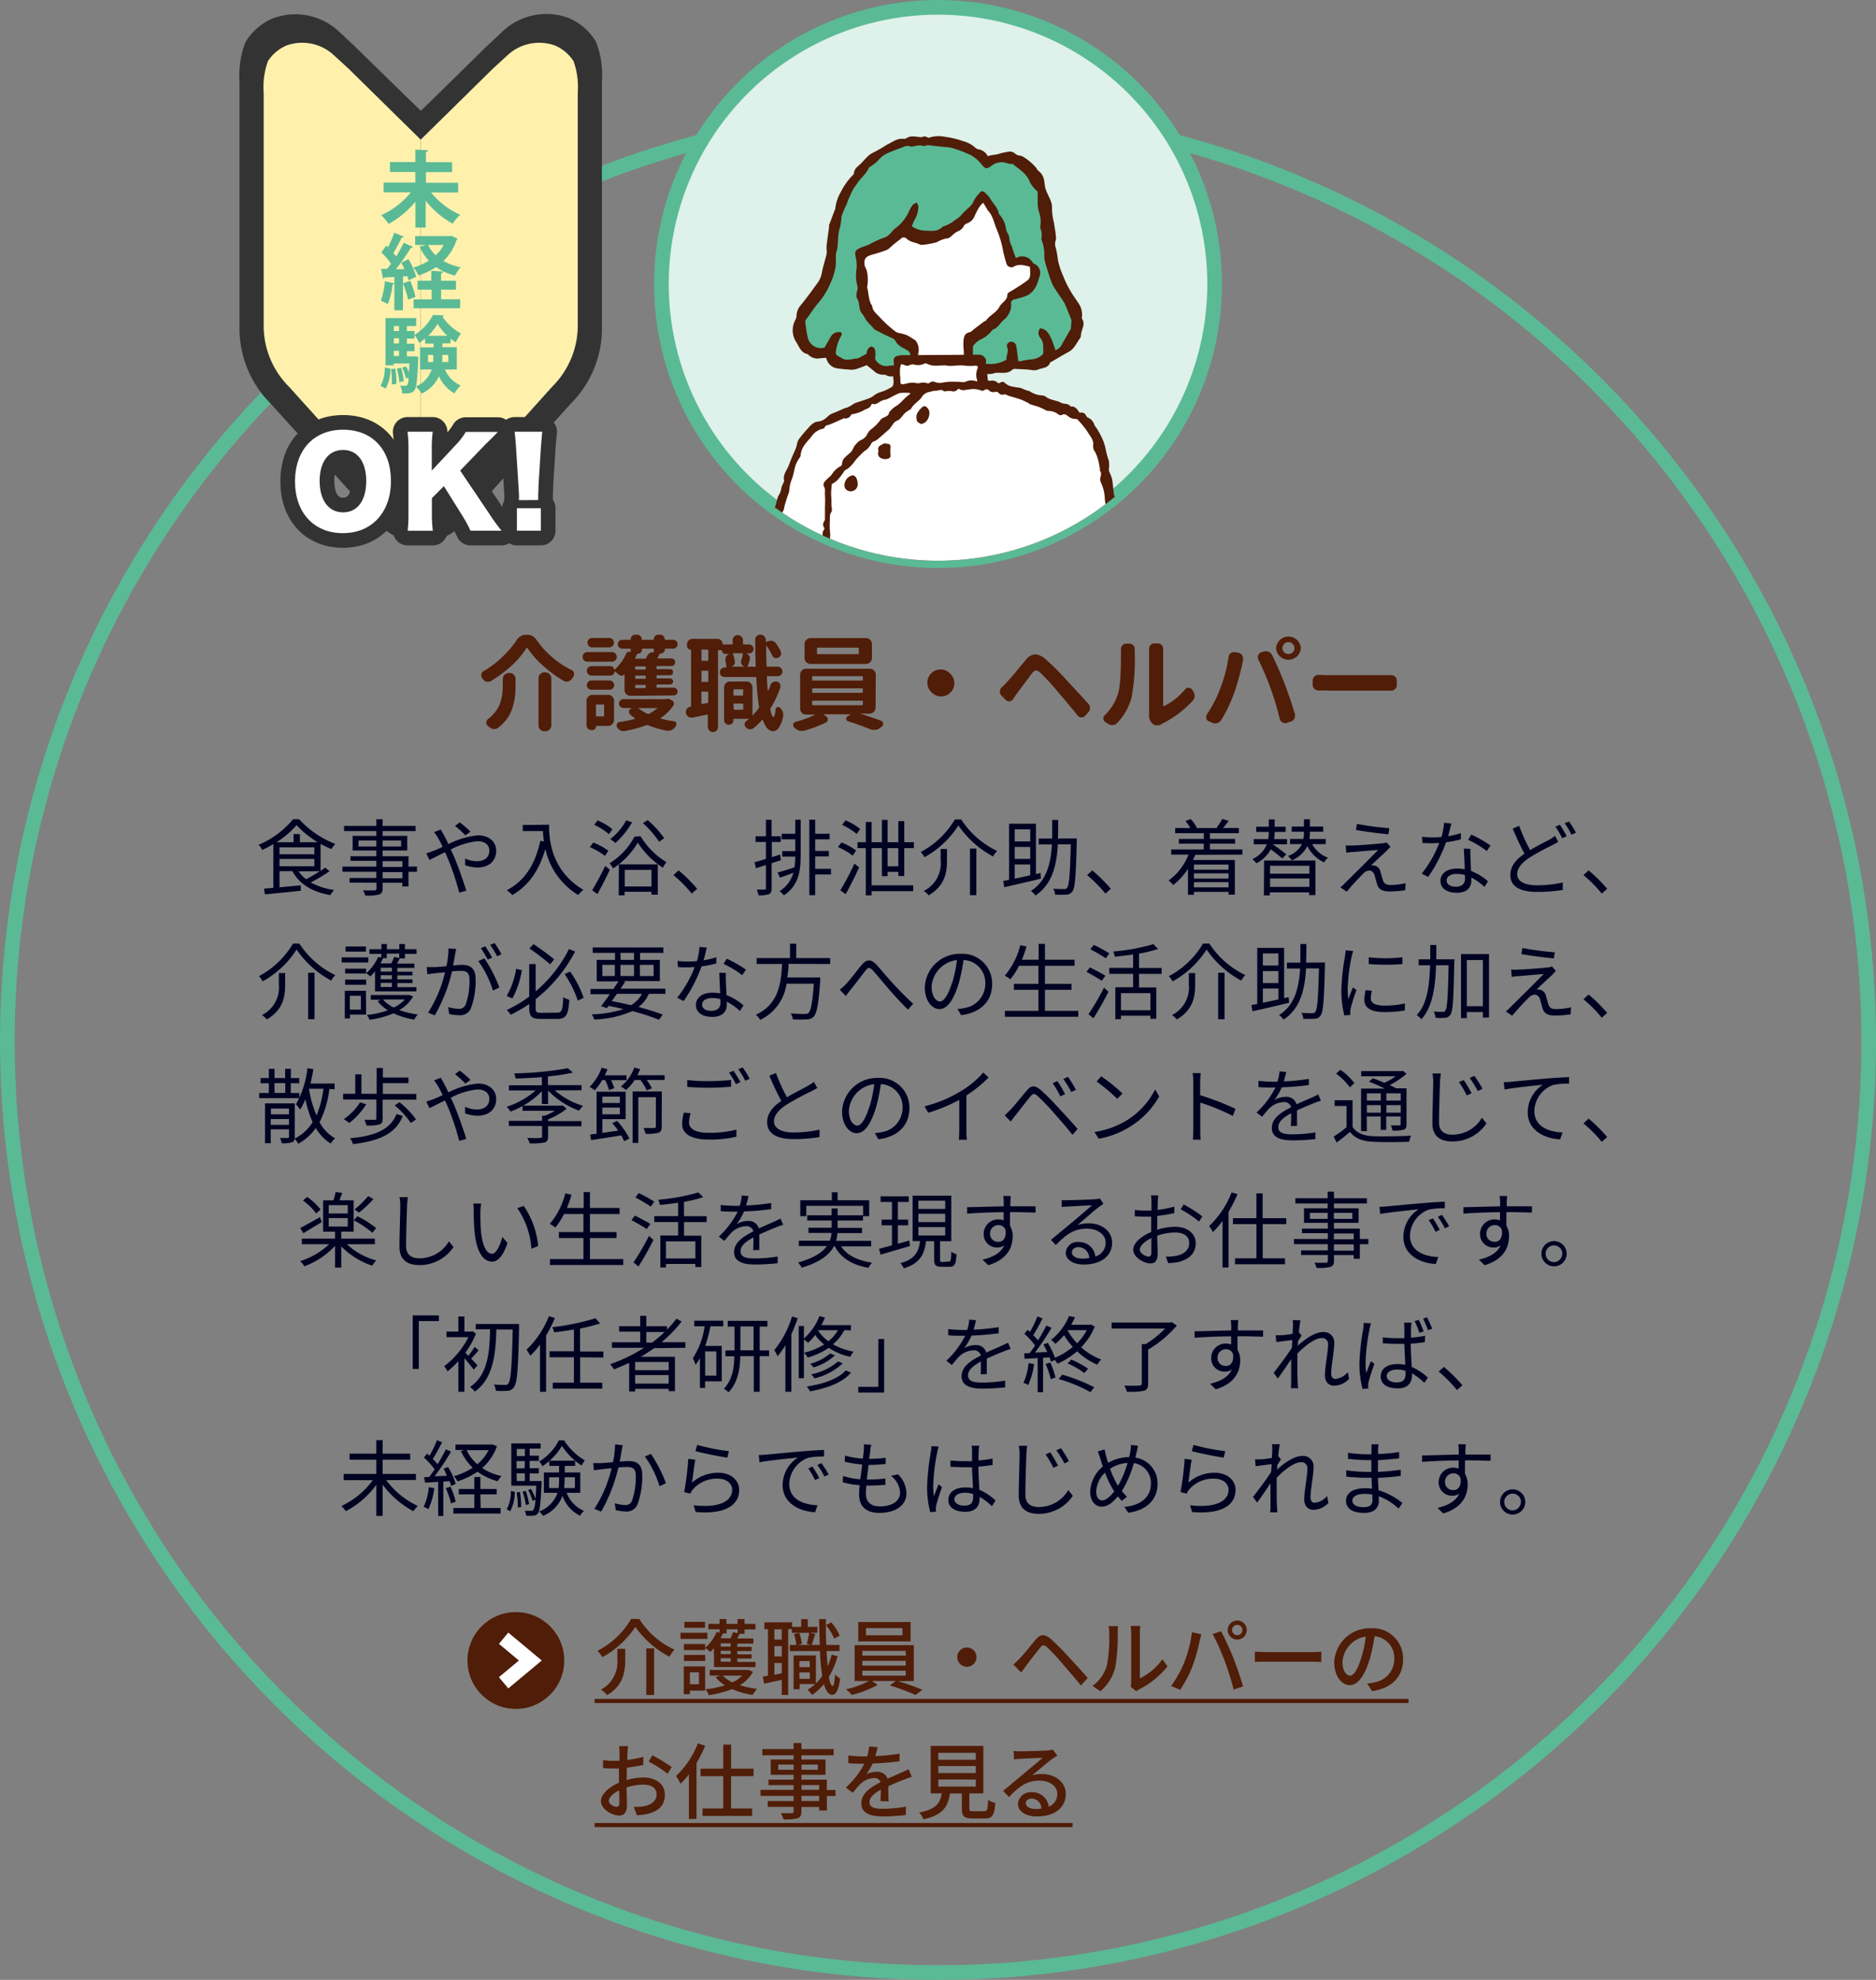 <svg xmlns="http://www.w3.org/2000/svg" xmlns:xlink="http://www.w3.org/1999/xlink" viewBox="0 0 362.83 382.83"><rect x="0" y="0" width="362.83" height="382.83" fill="#808080" stroke="none"/><defs><style>.cls-1,.cls-3,.cls-4{fill:none;}.cls-2{fill:#501d08;}.cls-3{stroke:#fff;}.cls-10,.cls-3,.cls-4{stroke-miterlimit:10;}.cls-3,.cls-4{stroke-width:2.83px;}.cls-4{stroke:#5aba96;}.cls-5{fill:#000222;}.cls-6{fill:#def1ea;}.cls-7{clip-path:url(#clip-path);}.cls-8{fill:#5aba96;}.cls-9{fill:#fff;}.cls-10,.cls-12{fill:#333;stroke:#333;}.cls-10{stroke-width:5.67px;}.cls-11{fill:#fff1ac;}.cls-12{stroke-linejoin:round;stroke-width:5.67px;}</style><clipPath id="clip-path"><circle class="cls-1" cx="181.42" cy="54.92" r="53.5"/></clipPath></defs><g id="レイヤー_2" data-name="レイヤー 2"><g id="レイヤー_2-2" data-name="レイヤー 2"><path class="cls-2" d="M116.49,320.44a5.61,5.61,0,0,0-.93-1.23,15.94,15.94,0,0,0,6.5-6.17h1.58a15.68,15.68,0,0,0,6.82,5.94,9,9,0,0,0-1,1.36,18.63,18.63,0,0,1-6.58-5.76A18.16,18.16,0,0,1,116.49,320.44Zm4.43-1.62v2.1c0,2.26-.33,5-3.49,6.85a5.65,5.65,0,0,0-1.21-1.06,6,6,0,0,0,3.18-5.82v-2.07Zm5.59-.08v9H125v-9Z"/><path class="cls-2" d="M136.81,316.9h-5.19v-1.18h5.19Zm-.43,10h-2.95v.7h-1.18v-5.38h4.13Zm0-9v1.16h-4.11v-1.16ZM132.28,320h4.11v1.17h-4.11Zm4.08-5.25h-4V313.6h4Zm-2.93,8.61v2.31h1.75v-2.31Zm4.64-4.69a7.33,7.33,0,0,1-.7.76,5.94,5.94,0,0,0-1-.79,8.3,8.3,0,0,0,2.23-3.09l.57.15v-.66H137V314h2.17v-.93h1.33V314h2.15v-.93H144V314h2.11v1.07H144v.83h-.93c-.16.32-.32.64-.48.91h3.11v1H142.6v.63h2.77v.81H142.6v.64h2.77v.8H142.6v.67h3.51v1h-8Zm7.56,4.61a7,7,0,0,1-2.55,2.58,18.9,18.9,0,0,0,3.35.7,5.53,5.53,0,0,0-.85,1.17,15.37,15.37,0,0,1-4-1.12,19.75,19.75,0,0,1-4.51,1.17,4.47,4.47,0,0,0-.61-1.14,18.6,18.6,0,0,0,3.75-.76,7.64,7.64,0,0,1-1.8-1.56l.85-.33h-2V322.9h7.26l.25,0Zm-5.11-8.24v.83h-.7c-.15.31-.29.61-.45.91h1.92a9.12,9.12,0,0,0,.47-1.16l.91.16v-.74Zm.79,2.72h-1.92v.63h1.92Zm0,1.44h-1.92v.64h1.92Zm0,1.44h-1.92v.67h1.92ZM139.77,324a6.71,6.71,0,0,0,1.89,1.31,7.2,7.2,0,0,0,1.89-1.31Z"/><path class="cls-2" d="M158.08,315.73h-4.93V315h-.71v12.73h-1.25v-2.9l-3.41.72-.25-1.36,1-.17v-9h-.69v-1.32h5.35v.88h1.76v-1.49h1.28v1.49h1.86Zm-6.89-.69h-1.42v2h1.42Zm0,3.25h-1.42v2h1.42Zm0,5.27v-2h-1.42v2.27ZM162,320.25a15.14,15.14,0,0,1-1.7,4c.19,1.09.44,1.73.72,1.73s.39-.8.47-2.21a5.29,5.29,0,0,0,1,.82c-.32,2.53-1,3.13-1.5,3.12-.74,0-1.27-.75-1.63-2.08a11.72,11.72,0,0,1-2.29,2.11,6.93,6.93,0,0,0-.87-1,8.78,8.78,0,0,0,1.46-1.11h-3v1h-1.17v-6.53h4.31v5.42a10.13,10.13,0,0,0,1.23-1.45,41.18,41.18,0,0,1-.45-4.82h-5.82v-1.18H154a8.35,8.35,0,0,0-.43-2.1l1-.23a7.7,7.7,0,0,1,.5,2.13l-.78.2h2.54l-.8-.21c.16-.59.38-1.52.48-2.15l1.17.24c-.26.74-.48,1.56-.7,2.12h1.55c0-1.54-.1-3.22-.11-5h1.31c0,1.75,0,3.44.08,5h2.56v1.18h-2.51c.06,1.07.12,2.06.22,2.94a16.37,16.37,0,0,0,.77-2.24Zm-7.38.94v1.18h2v-1.18Zm2,3.43v-1.24h-2v1.24Zm4.72-7.77a11.35,11.35,0,0,0-1.57-2.62l1-.53a10.18,10.18,0,0,1,1.63,2.56Z"/><path class="cls-2" d="M173.68,325.08a43.89,43.89,0,0,1,4.72,1.67l-1.32,1a41.47,41.47,0,0,0-5-1.85l1.17-.86h-4.62l1.12.75a20,20,0,0,1-5,1.94,8.18,8.18,0,0,0-1.12-1.07,18.91,18.91,0,0,0,4.45-1.62H165.3v-6.93h11.43v6.93Zm2.43-7.7H166v-3.74h10.12Zm-9.33,2.75h8.4v-.91h-8.4Zm0,1.94h8.4v-.93h-8.4Zm0,1.94h8.4v-.95h-8.4Zm7.76-9.19h-7.06v1.38h7.06Z"/><path class="cls-2" d="M187,318.57a1.86,1.86,0,1,1-1.86,1.85A1.85,1.85,0,0,1,187,318.57Z"/><path class="cls-2" d="M197.19,320.73c.75-.76,2.08-2.45,3.12-3.69.9-1.05,1.65-1.16,2.88-.16a44.63,44.63,0,0,1,3.3,3.3c1.07,1.15,2.74,2.93,3.89,4.29l-1.33,1.44c-1.09-1.37-2.53-3-3.53-4.17a38.28,38.28,0,0,0-3-3.22c-.62-.53-.86-.51-1.38.11-.7.88-2,2.54-2.64,3.42-.35.47-.72,1-1,1.35L196,321.85C196.42,321.48,196.74,321.17,197.19,320.73Z"/><path class="cls-2" d="M211.3,326a7.58,7.58,0,0,0,2.76-3.89,28.06,28.06,0,0,0,.46-6.39,4.74,4.74,0,0,0-.13-1.29h1.86a10.82,10.82,0,0,0-.08,1.28,34.44,34.44,0,0,1-.5,6.83,8.92,8.92,0,0,1-2.85,4.48Zm7.37.14a4.87,4.87,0,0,0,.11-1v-9.47a11,11,0,0,0-.1-1.28h1.86a8.8,8.8,0,0,0-.08,1.28v8.85a11.18,11.18,0,0,0,4.35-3.68l1,1.37a16.79,16.79,0,0,1-5.44,4.42,4.31,4.31,0,0,0-.61.4Z"/><path class="cls-2" d="M230.52,315.62l1.83.37c-.12.4-.26,1-.34,1.36a35,35,0,0,1-1.41,4.93,23.71,23.71,0,0,1-2.35,4.47L226.5,326a20.9,20.9,0,0,0,2.48-4.39A23.11,23.11,0,0,0,230.52,315.62Zm4,.35,1.65-.54c.64,1.2,1.72,3.52,2.36,5.14s1.45,4,1.88,5.53l-1.82.6a53.49,53.49,0,0,0-1.74-5.57A44.62,44.62,0,0,0,234.55,316Zm4.77-2.62a1.84,1.84,0,1,1-1.84,1.84A1.85,1.85,0,0,1,239.32,313.35Zm0,2.83a1,1,0,0,0,1-1,1,1,0,0,0-1-1,1,1,0,0,0-1,1A1,1,0,0,0,239.32,316.18Z"/><path class="cls-2" d="M242.7,319.37c.51,0,1.5.09,2.36.09h8.7c.78,0,1.4-.06,1.79-.09v2c-.35,0-1.07-.06-1.78-.06h-8.71c-.89,0-1.84,0-2.36.06Z"/><path class="cls-2" d="M264.41,325.53a8.82,8.82,0,0,0,1.41-.23,4.54,4.54,0,0,0,3.84-4.49,4.19,4.19,0,0,0-3.81-4.42,36.13,36.13,0,0,1-.94,4.45c-1,3.23-2.28,5-3.86,5s-3-1.78-3-4.42a6.89,6.89,0,0,1,7.09-6.58,5.88,5.88,0,0,1,6.23,6c0,3.31-2.13,5.62-6,6.16Zm-1.12-5a22,22,0,0,0,.86-4.08,5.32,5.32,0,0,0-4.51,4.9c0,1.82.82,2.66,1.46,2.66S262.55,323,263.29,320.5Z"/><path class="cls-2" d="M115,329.3v-.8H272.42v.8Z"/><path class="cls-2" d="M121.16,344.2a12.09,12.09,0,0,1,3.3-.5c2.35,0,4.13,1.27,4.13,3.3s-1.09,3.2-3.43,3.76a11,11,0,0,1-2,.23l-.57-1.61a10.73,10.73,0,0,0,1.9-.11c1.33-.24,2.5-.94,2.5-2.29s-1.11-1.89-2.55-1.89a10.84,10.84,0,0,0-3.25.53c0,1.32.07,2.64.07,3.27,0,1.68-.63,2.16-1.55,2.16-1.38,0-3.49-1.25-3.49-2.79,0-1.34,1.61-2.73,3.49-3.55v-1c0-.56,0-1.15,0-1.75a9.86,9.86,0,0,1-1,0,19.78,19.78,0,0,1-2.08-.08l0-1.53a15.91,15.91,0,0,0,2.1.12l1.09,0c0-.72,0-1.3,0-1.58a9.8,9.8,0,0,0-.09-1.25h1.73c0,.3-.08.83-.1,1.21s0,.9-.06,1.46a19.17,19.17,0,0,0,3.12-.61l0,1.57a31.17,31.17,0,0,1-3.19.53c0,.64,0,1.26,0,1.82Zm-1.37,4.43c0-.49,0-1.41-.05-2.43-1.16.56-2,1.36-2,2s.93,1.17,1.48,1.17C119.59,349.37,119.79,349.16,119.79,348.63Zm6.37-9.22a28.84,28.84,0,0,1,3.74,2.28l-.78,1.28a23.43,23.43,0,0,0-3.67-2.34Z"/><path class="cls-2" d="M136.39,337.57a26.2,26.2,0,0,1-1.68,3.35v10.8h-1.47v-8.63a14.65,14.65,0,0,1-1.62,1.83,8.77,8.77,0,0,0-.88-1.49,17.47,17.47,0,0,0,4.23-6.32Zm5,5.88v6.24h4.08v1.44h-9.59v-1.44h4v-6.24h-4.39V342h4.39v-4.66h1.52V342h4.34v1.44Z"/><path class="cls-2" d="M161.6,347.29h-1.67v2.8h-1.5v-.69H155v.83c0,.82-.21,1.15-.75,1.36a9.16,9.16,0,0,1-2.72.21,4.5,4.5,0,0,0-.52-1.2c.88,0,1.84,0,2.1,0s.38-.1.38-.37v-.85h-5v-1.12h5v-1h-6.4v-1.17h6.4v-.91h-4.85v-1.06h4.85v-.94h-4.43v-2.95h4.43v-.82h-6.06v-1.2h6.06v-1.16H155v1.16h6.24v1.2H155v.82h4.66v2.95H155v.94h4.91v2h1.67Zm-8.09-5.08v-1h-3v1Zm1.51-1v1h3.15v-1Zm0,4.87h3.41v-.91H155Zm3.41,1.17H155v1h3.41Z"/><path class="cls-2" d="M170.3,348.28c0-.54.06-1.44.06-2.23-1.34.76-2.19,1.48-2.19,2.41,0,1.08,1,1.29,2.63,1.29a27.4,27.4,0,0,0,4.4-.41l0,1.61a38.79,38.79,0,0,1-4.4.28c-2.37,0-4.21-.55-4.21-2.52s1.9-3.18,3.73-4.11a1.24,1.24,0,0,0-1.28-.79,4,4,0,0,0-2.63,1.14,17.23,17.23,0,0,0-1.46,1.7l-1.36-1a16.51,16.51,0,0,0,3.59-4.62h-.46c-.66,0-1.77,0-2.65-.1v-1.49a23.88,23.88,0,0,0,2.73.18h.92a9.29,9.29,0,0,0,.37-1.91l1.65.13a17.26,17.26,0,0,1-.45,1.71,35.15,35.15,0,0,0,4.69-.46v1.47a47.31,47.31,0,0,1-5.22.43,10.94,10.94,0,0,1-1.2,2.07,4.68,4.68,0,0,1,2-.46,2.08,2.08,0,0,1,2.11,1.34c1-.46,1.8-.8,2.55-1.14.53-.24,1-.44,1.5-.7l.63,1.47c-.43.13-1.12.39-1.6.58-.82.3-1.84.73-2.95,1.25,0,.89,0,2.16.07,2.91Z"/><path class="cls-2" d="M190.32,350.22c.62,0,.72-.26.78-2.2a4,4,0,0,0,1.39.61c-.17,2.4-.59,3-2,3h-2.37c-1.68,0-2.09-.44-2.09-1.95v-2.89h-2.31c-.37,2.54-1.36,4.17-5.11,5a4.57,4.57,0,0,0-.84-1.31c3.28-.64,4.06-1.81,4.37-3.71H180V337.6h10.18v9.18h-2.7v2.89c0,.48.11.55.75.55Zm-8.84-9.94h7.24v-1.35h-7.24Zm0,2.57h7.24v-1.36h-7.24Zm0,2.61h7.24v-1.37h-7.24Z"/><path class="cls-2" d="M204.49,339.46c-.32.21-.69.45-1,.66-.82.57-2.74,2.25-3.86,3.18a5.84,5.84,0,0,1,1.87-.27c2.66,0,4.63,1.63,4.63,3.84,0,2.55-2,4.36-5.59,4.36-2.19,0-3.66-1-3.66-2.42a2.45,2.45,0,0,1,2.62-2.26,3.17,3.17,0,0,1,3.33,2.79,2.59,2.59,0,0,0,1.66-2.48c0-1.49-1.5-2.55-3.44-2.55-2.53,0-4,1.19-5.9,3.17L194,346.29c1.23-1,3.22-2.67,4.14-3.44s2.71-2.25,3.51-2.94c-.83,0-3.54.14-4.37.19-.4,0-.82.06-1.17.11l-.05-1.65a11,11,0,0,0,1.27.08c.83,0,4.42-.09,5.28-.17a7,7,0,0,0,1-.16Zm-3.09,10.26a1.9,1.9,0,0,0-1.87-1.94c-.66,0-1.14.39-1.14.88,0,.69.82,1.12,1.89,1.12A8,8,0,0,0,201.4,349.72Z"/><path class="cls-2" d="M115,353.3v-.8h92.45v.8Z"/><circle class="cls-2" cx="99.77" cy="321.08" r="9.36"/><polyline class="cls-3" points="97.4 325.39 102.57 321.08 97.4 316.77"/><circle class="cls-4" cx="181.42" cy="201.42" r="180"/><path class="cls-5" d="M63.74,168.45a28.32,28.32,0,0,1-3.65,2.17,12.71,12.71,0,0,0,4.53,1.46,4.64,4.64,0,0,0-.72,1c-3.44-.6-6-2.09-7.34-4.63h-2.5v3.12l4.11-.38,0,1.05c-2.5.27-5.11.53-6.93.69l-.18-1.1,1.81-.16v-8.47a19.25,19.25,0,0,1-2.14,1.15,5,5,0,0,0-.71-1,17.35,17.35,0,0,0,6.66-4.94h1.17a18.59,18.59,0,0,0,7,4.77,6.92,6.92,0,0,0-.76,1A23,23,0,0,1,62,163.18v5.22l.88-.64Zm-2.3-5.59a18.94,18.94,0,0,1-4.08-3.31,17.91,17.91,0,0,1-3.88,3.31h3.3v-1.58H58v1.58Zm-7.38,2.32H60.8v-1.34H54.06Zm0,2.32H60.8v-1.41H54.06Zm3.7,1A6.08,6.08,0,0,0,59.21,170a22.31,22.31,0,0,0,2.63-1.55Z"/><path class="cls-5" d="M80.64,168.58H79v2.83H77.81v-.72H74v1.1c0,.74-.23,1-.71,1.19a9.87,9.87,0,0,1-2.66.19,3.83,3.83,0,0,0-.41-1c1,0,1.92,0,2.19,0s.4-.12.4-.39v-1.1H67.61v-.91h5.17v-1.2H66.23v-1h6.55v-1.12h-5v-.88h5v-1.12H68.2v-2.82h4.58v-.93H66.54v-1h6.24v-1.28H74v1.28h6.37v1H74v.93h4.76v2.82H74v1.12h5v2h1.65Zm-7.86-4.9v-1.16H69.34v1.16ZM74,162.52v1.16h3.58v-1.16Zm0,5.11h3.84v-1.12H74Zm3.84,1H74v1.2h3.84Z"/><path class="cls-5" d="M85.26,160.4c.13.25.4.76.56,1,.27.52.59,1.16.91,1.82a16,16,0,0,1,5.7-1.7c2.19,0,3.54,1.27,3.54,3s-1.17,3.22-3.65,3.22a7.19,7.19,0,0,1-2.37-.45l0-1.28a5.36,5.36,0,0,0,2.24.52c1.74,0,2.45-.94,2.45-2.06,0-1-.74-1.81-2.31-1.81a14.29,14.29,0,0,0-5.15,1.6c.21.43.41.88.61,1.31.86,2,1.85,4.92,2.4,6.66l-1.38.37a48,48,0,0,0-2.16-6.5c-.19-.45-.4-.89-.59-1.31-1.22.59-2.32,1.17-3,1.49L82.44,165a12.36,12.36,0,0,0,1.31-.44c.53-.2,1.17-.49,1.86-.8a16,16,0,0,0-.9-1.74,10,10,0,0,0-.76-1.12ZM90,161.53A18.82,18.82,0,0,0,88,159.69l.93-.67a20.62,20.62,0,0,1,2.06,1.79Z"/><path class="cls-5" d="M106.19,159.47c0,2.83.37,8.86,6.64,12.59a6.08,6.08,0,0,0-1,1,13.8,13.8,0,0,1-6.35-8.92c-1.19,4.15-3.2,7.06-6.39,8.93a7.65,7.65,0,0,0-1.07-.94c3.54-1.84,5.5-5.06,6.48-9.54l.7.11c-.11-.74-.17-1.44-.2-2H101.1v-1.18Z"/><path class="cls-5" d="M117,165.5a12.62,12.62,0,0,0-2.92-1.69l.66-.9a12.76,12.76,0,0,1,2.93,1.6Zm-2.48,6.64a47.79,47.79,0,0,0,2.52-4.7l.9.72c-.7,1.57-1.62,3.33-2.4,4.72Zm3.25-10.85a12.39,12.39,0,0,0-2.84-1.79l.64-.86a11.08,11.08,0,0,1,2.88,1.71Zm6.13.42a14.59,14.59,0,0,0,5,5,6.79,6.79,0,0,0-.7,1.07,16.37,16.37,0,0,1-4.85-4.85,15.08,15.08,0,0,1-4.79,5,4.13,4.13,0,0,0-.67-1,13.44,13.44,0,0,0,4.82-5.15ZM122.25,159a15.85,15.85,0,0,1-3.23,4,6.76,6.76,0,0,0-1-.74,11.69,11.69,0,0,0,3.09-3.63Zm-2.56,8.13h7.53V173H126v-.56h-5.2v.68h-1.14Zm1.14,1.07v3.21H126v-3.21Zm6.66-5.44a20.87,20.87,0,0,0-3.14-3.6l.91-.59a19.66,19.66,0,0,1,3.2,3.5Z"/><path class="cls-5" d="M133.79,172.79a24.93,24.93,0,0,0-3.54-3.57l1-.92a30.92,30.92,0,0,1,3.59,3.56Z"/><path class="cls-5" d="M149.24,166.91v4.82c0,.64-.14,1-.54,1.17a5.28,5.28,0,0,1-2,.21,4.29,4.29,0,0,0-.35-1.09h1.51c.19,0,.27-.05.27-.29v-4.47l-1.91.63-.3-1.16c.61-.16,1.38-.4,2.21-.65V162.8h-2v-1.09h2v-3.2h1.1v3.2H151v1.09h-1.72v2.94q.8-.24,1.59-.51l.16,1.1Zm4.57-8.42h1.05v6.71c0,3.18-.35,6-3.25,7.92a5.28,5.28,0,0,0-.83-.8,6.12,6.12,0,0,0,2.66-3.55c-.9.35-1.8.65-2.58.94l-.47-1c.89-.22,2.05-.59,3.27-1a17.08,17.08,0,0,0,.15-2.07h-2.52v-1.07h2.52V162.3h-2.63v-1.09h2.63Zm6.91,10.6h-3.06v4h-1.13v-14.6h1.13v2.72h2.79v1.09h-2.79v2.24h2.63v1.07h-2.63V168h3.06Z"/><path class="cls-5" d="M164.91,165.45a12.67,12.67,0,0,0-2.84-1.66l.68-.88a11.75,11.75,0,0,1,2.83,1.55Zm-2.39,6.71a45.57,45.57,0,0,0,2.72-5.17l.92.72c-.76,1.7-1.77,3.7-2.6,5.19Zm3.16-10.9a12,12,0,0,0-2.81-1.76l.66-.88a11.63,11.63,0,0,1,2.83,1.68Zm8.06,8.12v-.79h-2.08v.83h-1.09V164h-2v7.19h8.05v1.13h-8.05v.81h-1.12V164h-1.6v-1.15h1.6v-3.91h1.12v3.91h2v-4.32h1.09v4.32h2.08v-4.08h1.15v4.08h1.86V164h-1.86v5.4Zm0-1.88V164h-2.08v3.52Z"/><path class="cls-5" d="M178.79,165.76a3.4,3.4,0,0,0-.73-1,16.74,16.74,0,0,0,6.61-6.31h1.23a17,17,0,0,0,6.95,6.1,4.72,4.72,0,0,0-.79,1.06,19.08,19.08,0,0,1-6.7-6A18.23,18.23,0,0,1,178.79,165.76Zm4.36-1.6v2.22c0,2.26-.35,4.87-3.54,6.74a4.55,4.55,0,0,0-.94-.85,5.94,5.94,0,0,0,3.26-5.9v-2.21Zm5.68-.07v9H187.6v-9Z"/><path class="cls-5" d="M201.32,169.9c-2.49.6-5.18,1.22-7.09,1.65l-.2-1.2,1.13-.22V159.28h5.2V169l.88-.19Zm-5.07-9.54v2.34h3v-2.34Zm3,3.41h-3v2.31h3Zm-3,6.13,3-.64v-2.11h-3Zm12-7.79s0,.45,0,.59c-.16,6.71-.32,9-.85,9.68a1.43,1.43,0,0,1-1.15.61,20.11,20.11,0,0,1-2.19,0,2.68,2.68,0,0,0-.36-1.14c.92.06,1.75.06,2.08.06a.58.58,0,0,0,.6-.24c.4-.48.57-2.59.72-8.41h-2.5c-.24,4.16-1.12,7.76-4.35,9.9a3.17,3.17,0,0,0-.87-.88c3-1.9,3.84-5.2,4.07-9h-2.55v-1.14h2.6c0-1.17,0-2.37,0-3.6h1.16c0,1.23,0,2.43-.05,3.6Z"/><path class="cls-5" d="M213.79,172.79a24.93,24.93,0,0,0-3.54-3.57l1-.92a30.92,30.92,0,0,1,3.59,3.56Z"/><path class="cls-5" d="M231.16,165.29c-.12.32-.27.64-.41,1h8.08V173h-1.22v-.54h-6.69v.57h-1.16V168a12.7,12.7,0,0,1-2.85,3.13,6.26,6.26,0,0,0-.9-.88,11.17,11.17,0,0,0,3.86-5h-3.35v-1h6.29v-1.11H228v-.92h4.83v-1.11h-5.54v-1h2.93a9.49,9.49,0,0,0-.94-1.36l1-.37a5.91,5.91,0,0,1,1.17,1.65l-.19.08h4.23l-.18-.06a14.69,14.69,0,0,0,1.09-1.7l1.25.37c-.37.49-.76,1-1.11,1.39h3.07v1H234v1.11h4.88v.92H234v1.11h6.29v1Zm-.24,1.88v1h6.69v-1Zm6.69,1.71h-6.69v1h6.69Zm0,2.7v-1h-6.69v1Z"/><path class="cls-5" d="M248,166a28.32,28.32,0,0,0-2.22-1.76,6.6,6.6,0,0,1-2.79,2.69,5.41,5.41,0,0,0-.78-.82,5.25,5.25,0,0,0,2.8-2.86h-2.53v-1h2.8a6.89,6.89,0,0,0,.11-1.39h-2.43v-1h2.43v-1.41h1.14v1.41h2.13v1h-2.13a8.56,8.56,0,0,1-.11,1.39h2.51v1h-2.73l0,.05a30,30,0,0,1,2.58,1.9Zm-3.52.4h9.94v6.68H253.2v-.53h-7.6v.59h-1.16Zm1.16,1v1.53h7.6v-1.53Zm7.6,4.09v-1.63h-7.6v1.63Zm.54-8.27a5.78,5.78,0,0,0,3.08,2.64,2.85,2.85,0,0,0-.76.9,6.78,6.78,0,0,1-3.25-3.16,5.85,5.85,0,0,1-3,2.76,5,5,0,0,0-.74-.85,4.78,4.78,0,0,0,2.7-2.29H249.5v-1h2.58a6,6,0,0,0,.11-1.23v-.16h-2.37v-1h2.37v-1.41h1.15v1.41h2.58v1h-2.58V161a8.8,8.8,0,0,1-.09,1.23h3.15v1Z"/><path class="cls-5" d="M268.16,164.56c-.61.54-2.37,2.17-3,2.8a1.67,1.67,0,0,1,.59,0,1.45,1.45,0,0,1,1.22,1.13c.14.47.35,1.27.52,1.78s.55.85,1.36.85a13.63,13.63,0,0,0,3-.34l-.08,1.36a24.09,24.09,0,0,1-3,.23c-1.26,0-2.07-.29-2.42-1.35-.14-.46-.38-1.39-.52-1.85s-.53-.84-1-.84a1.69,1.69,0,0,0-1.16.58,47.32,47.32,0,0,0-3.2,3.5l-1.24-.83a6.61,6.61,0,0,0,.79-.72c.64-.62,5-4.94,6.53-6.51-1.25.08-3.91.32-4.88.4-.52,0-.93.09-1.29.14l-.11-1.41a11.25,11.25,0,0,0,1.35,0c.91,0,4.59-.28,5.79-.42a2.84,2.84,0,0,0,.75-.18l.77.87A7.73,7.73,0,0,0,268.16,164.56Zm.54-4.42-.17,1.18c-1.59-.14-4.36-.49-6.29-.84l.2-1.17A56,56,0,0,0,268.7,160.14Z"/><path class="cls-5" d="M282.54,162.29a20.36,20.36,0,0,1-2.86.57,28.86,28.86,0,0,1-3.46,6.71l-1.25-.64a22.72,22.72,0,0,0,3.39-5.93c-.46,0-.93.05-1.39.05s-1.25,0-1.84-.05l-.1-1.2a15.06,15.06,0,0,0,2,.12c.56,0,1.15,0,1.76-.08a12.85,12.85,0,0,0,.49-2.74l1.43.13c-.16.57-.37,1.53-.63,2.45a15.84,15.84,0,0,0,2.47-.58Zm1.86,1.84a16.44,16.44,0,0,0,0,1.71c0,.57.08,1.62.11,2.57a10.78,10.78,0,0,1,3.28,2l-.68,1.09a11.18,11.18,0,0,0-2.55-1.81c0,.24,0,.46,0,.64,0,1.26-.83,2.3-2.79,2.3-1.74,0-3.17-.72-3.17-2.28s1.38-2.4,3.17-2.4a7.31,7.31,0,0,1,1.51.14c0-1.3-.13-2.85-.16-4Zm-1.07,5.07a6,6,0,0,0-1.61-.22c-1.16,0-1.93.52-1.93,1.24s.59,1.24,1.82,1.24,1.73-.72,1.73-1.51C283.34,169.74,283.34,169.49,283.33,169.2Zm4.22-4.64a19,19,0,0,0-3.62-2.18l.63-1a23.46,23.46,0,0,1,3.71,2.11Z"/><path class="cls-5" d="M301.37,162.78c-.35.22-.73.43-1.2.67a47.72,47.72,0,0,0-4.38,2.4c-1.47,1-2.36,2-2.36,3.21s1.25,2.12,3.75,2.12a23.31,23.31,0,0,0,5.07-.54v1.44a30.9,30.9,0,0,1-5,.38c-3,0-5.14-.89-5.14-3.26,0-1.63,1-2.95,2.74-4.13-.72-1.3-1.56-3.15-2.29-4.85l1.26-.53a33.8,33.8,0,0,0,2.12,4.69c1.39-.85,2.83-1.54,3.69-2a8,8,0,0,0,1.12-.76Zm.32-3.3a25.29,25.29,0,0,1,1.32,2.21l-.87.39a16.25,16.25,0,0,0-1.31-2.23Zm1.77-.64A20.7,20.7,0,0,1,304.8,161l-.87.4a13.18,13.18,0,0,0-1.32-2.21Z"/><path class="cls-5" d="M309.79,172.79a24.93,24.93,0,0,0-3.54-3.57l1-.92a30.92,30.92,0,0,1,3.59,3.56Z"/><path class="cls-5" d="M50.79,189.76a3.4,3.4,0,0,0-.73-1,16.74,16.74,0,0,0,6.61-6.31H57.9a17,17,0,0,0,6.95,6.1,4.72,4.72,0,0,0-.79,1.06,19.08,19.08,0,0,1-6.7-6A18.23,18.23,0,0,1,50.79,189.76Zm4.36-1.6v2.22c0,2.26-.35,4.87-3.54,6.74a4.55,4.55,0,0,0-.94-.85,5.94,5.94,0,0,0,3.26-5.9v-2.21Zm5.68-.07v9H59.6v-9Z"/><path class="cls-5" d="M71.23,186.12H66.09v-1h5.14Zm-.42,10.06H67.69v.75h-1v-5.36h4.08Zm-4.06-8.87h4.06v.94H66.75Zm0,2.11h4.06v1H66.75Zm4-5.41H66.84v-1h3.94Zm-3.09,8.53v2.68h2.13v-2.68Zm4.87-4.73a10.47,10.47,0,0,1-.9,1,7.69,7.69,0,0,0-.8-.63,8.74,8.74,0,0,0,2.3-3.15l.61.14v-.73H71.45v-.9h2.32v-1h1.06v1h2.4v-1h1.09v1h2.24v.9H78.32v.88h-1c-.18.35-.36.7-.53,1h3.36v.83H76.85v.75h2.92v.7H76.85v.77h2.92v.71H76.85v.8h3.68v.81h-8Zm7.37,4.86a6.92,6.92,0,0,1-2.68,2.63,15.89,15.89,0,0,0,3.58.86,4.79,4.79,0,0,0-.69,1,15.43,15.43,0,0,1-4-1.22,18.45,18.45,0,0,1-4.64,1.25,3.69,3.69,0,0,0-.51-.93,18.28,18.28,0,0,0,4.07-.9,7.46,7.46,0,0,1-2-1.77l.64-.28H71.71v-.91H79l.21,0Zm-5.1-8.27v.88h-.71c-.15.33-.33.67-.52,1h2.11a9.63,9.63,0,0,0,.54-1.25l1,.22v-.86Zm1,2.72H73.63v.75h2.16Zm0,1.45H73.63v.77h2.16Zm0,1.48H73.63v.8h2.16Zm-1.74,3.21a6.48,6.48,0,0,0,2.11,1.56,6.76,6.76,0,0,0,2.13-1.56Z"/><path class="cls-5" d="M88.24,183.5c-.07.3-.15.62-.2.94-.09.47-.24,1.4-.41,2.24.73-.06,1.39-.11,1.77-.11,1.43,0,2.58.56,2.58,2.71a15.15,15.15,0,0,1-.91,5.71,2.24,2.24,0,0,1-2.32,1.31,9.78,9.78,0,0,1-1.87-.22l-.21-1.36a7.33,7.33,0,0,0,2,.35,1.33,1.33,0,0,0,1.38-.81,13.26,13.26,0,0,0,.75-4.84c0-1.44-.66-1.69-1.68-1.69-.39,0-1,0-1.7.11a31.54,31.54,0,0,1-3.33,8.5l-1.29-.53A25.43,25.43,0,0,0,86.08,188l-2,.2c-.38.05-1,.12-1.42.2l-.13-1.4c.5,0,.9,0,1.41,0s1.44-.09,2.4-.17a16.68,16.68,0,0,0,.4-3.44Zm5.44,1.81a27,27,0,0,1,2.9,5.63l-1.24.61a19.36,19.36,0,0,0-2.83-5.7Zm.65.25A20,20,0,0,0,93,183.34l.85-.35a23.59,23.59,0,0,1,1.33,2.19Zm1.81-.65a17.49,17.49,0,0,0-1.33-2.21l.85-.35A21,21,0,0,1,97,184.52Z"/><path class="cls-5" d="M100.94,187.6a17.77,17.77,0,0,1-1.84,5.46L98,192.59a15.86,15.86,0,0,0,1.83-5.26Zm6.82,8.21c.93,0,1.07-.51,1.18-3a3.89,3.89,0,0,0,1.17.51c-.18,2.83-.58,3.7-2.3,3.7h-3.22c-1.73,0-2.23-.44-2.23-2.08v-.8a29.34,29.34,0,0,1-3.58,2.08,5.77,5.77,0,0,0-.77-.93,24,24,0,0,0,4.35-2.59v-6.28h1.24v5.28a26.43,26.43,0,0,0,6.45-8.19l1.18.48a28.86,28.86,0,0,1-7.63,9.22v1.74c0,.75.17.9,1.08.9Zm-1.36-9.35a48.25,48.25,0,0,0-4-3.06l.79-.84c1.34.89,3.09,2.19,4,2.94Zm3.87,1.41a20.6,20.6,0,0,1,2.61,5.07l-1.12.55a22.07,22.07,0,0,0-2.55-5.14Z"/><path class="cls-5" d="M125.49,192.17a6.52,6.52,0,0,1-2,2.55,48.17,48.17,0,0,1,4.69,1.46l-.72,1a42.85,42.85,0,0,0-5.17-1.67,19.62,19.62,0,0,1-7.38,1.62,3.71,3.71,0,0,0-.46-1,22.08,22.08,0,0,0,6.14-1c-.93-.23-1.9-.44-2.88-.63l-.34.43-1.12-.38c.5-.62,1.09-1.46,1.7-2.31H114.2v-1h4.42c.34-.51.67-1,1-1.47h-4.21V185.6h3.54v-1.35h-4.32V183.2h13.67v1.05h-4.5v1.35h3.82v4.11h-7.14l.44.11c-.28.43-.58.9-.9,1.36h8.68v1Zm-9-3.44h2.42v-2.16h-2.42Zm2.82,3.44c-.34.49-.67,1-1,1.4,1.26.24,2.52.51,3.73.8a5.67,5.67,0,0,0,2.12-2.2Zm.73-6.57h2.58v-1.35H120Zm2.58,3.13v-2.16H120v2.16Zm1.14-2.16v2.16h2.65v-2.16Z"/><path class="cls-5" d="M138.54,186.29a20.36,20.36,0,0,1-2.86.57,28.86,28.86,0,0,1-3.46,6.71l-1.25-.64a22.72,22.72,0,0,0,3.39-5.93c-.46,0-.93.05-1.39.05s-1.25,0-1.84-.05l-.1-1.2a15.06,15.06,0,0,0,2,.12c.56,0,1.15,0,1.76-.08a12.85,12.85,0,0,0,.49-2.74l1.43.13c-.16.57-.37,1.53-.63,2.45a15.84,15.84,0,0,0,2.47-.58Zm1.86,1.84a16.44,16.44,0,0,0,0,1.71c0,.57.08,1.62.11,2.57a10.78,10.78,0,0,1,3.28,2l-.68,1.09a11.18,11.18,0,0,0-2.55-1.81c0,.24,0,.46,0,.64,0,1.26-.83,2.3-2.79,2.3-1.74,0-3.17-.72-3.17-2.28s1.38-2.4,3.17-2.4a7.31,7.31,0,0,1,1.51.14c-.05-1.3-.13-2.85-.16-4Zm-1.07,5.07a6,6,0,0,0-1.61-.22c-1.16,0-1.93.52-1.93,1.24s.59,1.24,1.82,1.24,1.73-.72,1.73-1.51C139.34,193.74,139.34,193.49,139.33,193.2Zm4.22-4.64a19,19,0,0,0-3.62-2.18l.63-1a23.46,23.46,0,0,1,3.71,2.11Z"/><path class="cls-5" d="M152.51,186.38c0,.87-.11,1.75-.24,2.63h6.37l0,.57c-.32,4.56-.64,6.32-1.27,7a1.76,1.76,0,0,1-1.36.53,25.22,25.22,0,0,1-2.67,0,2.64,2.64,0,0,0-.42-1.16c1.14.11,2.28.11,2.68.11s.59,0,.75-.17c.48-.42.78-2,1.05-5.68h-5.28a9.15,9.15,0,0,1-5.09,7,3.89,3.89,0,0,0-.85-1c4.42-2,4.89-6.13,5.08-9.81h-4.92v-1.14h6.45v-2.78H154v2.78h6.56v1.14Z"/><path class="cls-5" d="M163.51,190.4c.85-.87,2.18-2.66,3.11-3.78s1.76-1.23,2.82-.17c.91,1,2.17,2.54,3.18,3.63s2.53,2.72,4,4l-1,1.14c-1.2-1.14-2.66-2.74-3.75-4s-2.24-2.69-3-3.51-1-.62-1.5,0c-.74.93-2.05,2.69-2.85,3.65-.34.42-.69.89-.93,1.23l-1.18-1.23A9.49,9.49,0,0,0,163.51,190.4Z"/><path class="cls-5" d="M185.2,195.1a9.91,9.91,0,0,0,1.36-.19,4.75,4.75,0,0,0,4-4.69,4.39,4.39,0,0,0-4.21-4.59,32.7,32.7,0,0,1-.94,4.56c-1,3.25-2.24,4.93-3.71,4.93s-2.84-1.63-2.84-4.24a6.77,6.77,0,0,1,6.95-6.45,5.75,5.75,0,0,1,6.08,5.82c0,3.33-2.19,5.56-6,6.05Zm-1-5.18a25.94,25.94,0,0,0,.88-4.28,5.54,5.54,0,0,0-4.9,5.13c0,2,.93,2.88,1.62,2.88S183.34,192.59,184.16,189.92Z"/><path class="cls-5" d="M208.54,195.46v1.15H194.36v-1.15h6.48v-4.07h-4.75v-1.15h4.75v-3.49h-3.76a13.34,13.34,0,0,1-1.68,2.61,6.85,6.85,0,0,0-1.07-.71,14.47,14.47,0,0,0,3-5.89l1.2.26a21.47,21.47,0,0,1-.89,2.56h3.24v-3.07h1.22v3.07h5.73v1.17h-5.73v3.49h5.14v1.15h-5.14v4.07Z"/><path class="cls-5" d="M213.08,189.65c-.65-.45-2-1.22-2.94-1.73l.65-.87c.93.47,2.26,1.17,3,1.62Zm-2.56,6.45a45.59,45.59,0,0,0,3-5.13l.86.79a57.28,57.28,0,0,1-2.9,5.14Zm3.36-10.79a33.63,33.63,0,0,0-3-1.76l.66-.85a27.49,27.49,0,0,1,3,1.65Zm6.41,3v2.63h3.34V197h-1.14v-.6H216.8v.68h-1.09v-6.18h3.44V188.3h-4.61v-1.15h4.61v-2.59c-1.17.17-2.39.32-3.52.43a5.93,5.93,0,0,0-.32-1,39.68,39.68,0,0,0,7.75-1.42l.94.92a24.94,24.94,0,0,1-3.71.9v2.77h4.38v1.15Zm2.2,3.73H216.8v3.3h5.69Z"/><path class="cls-5" d="M226.79,189.76a3.4,3.4,0,0,0-.73-1,16.74,16.74,0,0,0,6.61-6.31h1.23a17,17,0,0,0,6.95,6.1,4.72,4.72,0,0,0-.79,1.06,19.08,19.08,0,0,1-6.7-6A18.23,18.23,0,0,1,226.79,189.76Zm4.36-1.6v2.22c0,2.26-.35,4.87-3.54,6.74a4.55,4.55,0,0,0-.94-.85,5.94,5.94,0,0,0,3.26-5.9v-2.21Zm5.68-.07v9H235.6v-9Z"/><path class="cls-5" d="M249.32,193.9c-2.49.6-5.18,1.22-7.09,1.65l-.2-1.2,1.13-.22V183.28h5.2V193l.88-.19Zm-5.07-9.54v2.34h3v-2.34Zm3,3.41h-3v2.31h3Zm-3,6.13,3-.64v-2.11h-3Zm12-7.79s0,.45,0,.59c-.16,6.71-.32,9-.85,9.68a1.43,1.43,0,0,1-1.15.61,20.11,20.11,0,0,1-2.19,0,2.68,2.68,0,0,0-.36-1.14c.92.06,1.75.06,2.08.06a.58.58,0,0,0,.6-.24c.4-.48.57-2.59.72-8.41h-2.5c-.24,4.16-1.12,7.76-4.35,9.9a3.17,3.17,0,0,0-.87-.88c3-1.9,3.84-5.2,4.07-9h-2.55v-1.14h2.6c0-1.17,0-2.37,0-3.6h1.16c0,1.23,0,2.43-.05,3.6Z"/><path class="cls-5" d="M261.72,183.88c-.09.28-.24.79-.3,1.08a35.78,35.78,0,0,0-.77,6.06,15.94,15.94,0,0,0,.13,2.18c.27-.72.62-1.65.88-2.27l.69.51a33.58,33.58,0,0,0-1.12,3.55,3.86,3.86,0,0,0-.08.71l0,.56-1.15.08a19.93,19.93,0,0,1-.57-5.09,44.51,44.51,0,0,1,.7-6.36,9,9,0,0,0,.11-1.12Zm3.62,7.69a6,6,0,0,0-.21,1.45c0,.72.48,1.43,2.66,1.43a17.13,17.13,0,0,0,3.92-.42l0,1.35a21.34,21.34,0,0,1-4,.32c-2.65,0-3.84-.88-3.84-2.37a8.73,8.73,0,0,1,.26-1.87Zm-.62-6.47a27.79,27.79,0,0,0,6.51,0v1.31a39.19,39.19,0,0,1-6.5,0Z"/><path class="cls-5" d="M281.26,186.11c-.13,7.07-.24,9.39-.74,10.08a1.25,1.25,0,0,1-1,.61,9.4,9.4,0,0,1-1.87,0,3.08,3.08,0,0,0-.36-1.2c.74.06,1.43.06,1.72.06a.45.45,0,0,0,.52-.26c.37-.44.52-2.62.63-8.75h-2.42c-.14,4.29-.69,8.11-2.85,10.45a3.9,3.9,0,0,0-.89-.82c2-2.09,2.46-5.63,2.59-9.63h-2.21V185.5h2.24c0-.91,0-1.84,0-2.78h1.17c0,.94,0,1.87,0,2.78h3.54Zm6.72-1.63v12.27H286.8V195.7h-3.11v1.17h-1.12V184.48Zm-1.18,10.08v-8.93h-3.11v8.93Z"/><path class="cls-5" d="M300.16,188.56c-.61.54-2.37,2.17-3,2.8a1.67,1.67,0,0,1,.59,0,1.45,1.45,0,0,1,1.22,1.13c.14.47.35,1.27.52,1.78s.55.85,1.36.85a13.63,13.63,0,0,0,3-.34l-.08,1.36a24.09,24.09,0,0,1-3,.23c-1.26,0-2.07-.29-2.42-1.35-.14-.46-.38-1.39-.52-1.85s-.53-.84-1-.84a1.69,1.69,0,0,0-1.16.58,47.32,47.32,0,0,0-3.2,3.5l-1.24-.83a6.61,6.61,0,0,0,.79-.72c.64-.62,5-4.94,6.53-6.51-1.25.08-3.91.32-4.88.4-.52,0-.93.09-1.29.14l-.11-1.41a11.25,11.25,0,0,0,1.35,0c.91,0,4.59-.28,5.79-.42a2.84,2.84,0,0,0,.75-.18l.77.87A7.73,7.73,0,0,0,300.16,188.56Zm.54-4.42-.17,1.18c-1.59-.14-4.36-.49-6.29-.84l.2-1.17A56,56,0,0,0,300.7,184.14Z"/><path class="cls-5" d="M309.79,196.79a24.93,24.93,0,0,0-3.54-3.57l1-.92a30.92,30.92,0,0,1,3.59,3.56Z"/><path class="cls-5" d="M57.89,212.35H50.12v-1H52v-1.89h-1.6v-1H52v-1.79h1.09v1.79h2.06v-1.79h1.11v1.79h1.61v1H56.24v1.89h1.65ZM57,219.87c0,.58-.12.87-.52,1a5.54,5.54,0,0,1-2,.18,3.4,3.4,0,0,0-.33-1c.7,0,1.31,0,1.49,0s.25-.08.25-.25v-1.43H52.36v2.69h-1.1v-7.71H57Zm-4.6-5.52v1.12h3.49v-1.12Zm3.49,3.15v-1.12H52.36v1.12Zm-2.78-6.17h2.06v-1.89H53.07Zm10.59-.76A19.19,19.19,0,0,1,61.81,217a7.84,7.84,0,0,0,3,3.12,4.76,4.76,0,0,0-.85,1,8.6,8.6,0,0,1-2.88-3,10.19,10.19,0,0,1-3.41,3.05,4.13,4.13,0,0,0-.7-1,8.45,8.45,0,0,0,3.49-3.19,23.28,23.28,0,0,1-1.41-4.43,11.87,11.87,0,0,1-1,2,6.7,6.7,0,0,0-.82-1,18.14,18.14,0,0,0,2.23-7l1.15.18c-.16.94-.34,1.89-.56,2.78h4.66v1.12Zm-3.92.11a21.44,21.44,0,0,0,1.44,5,19.32,19.32,0,0,0,1.33-5.16H59.77Z"/><path class="cls-5" d="M80.51,211.53v1.11H74v3.68c0,.62-.14.94-.64,1.12a8.59,8.59,0,0,1-2.5.18,4.53,4.53,0,0,0-.37-1.09c.93,0,1.76,0,2,0s.3-.06.3-.27v-3.65H66.36v-1.11h2.35v-3.77H69.9v3.77h2.94v-5h1.21v1.85H79v1.09H74.05v2.08Zm-9.67,2a14.54,14.54,0,0,1-3.29,3.62,11.56,11.56,0,0,0-1.06-.75,11.09,11.09,0,0,0,3.15-3.25Zm7.06,2.25c-1.33,3.39-4.46,4.84-9.63,5.45a3.37,3.37,0,0,0-.58-1.13c4.9-.45,7.8-1.7,9-4.69Zm-.64-2.65a16.22,16.22,0,0,1,3.2,3.33l-1,.68a17.1,17.1,0,0,0-3.12-3.4Z"/><path class="cls-5" d="M85.26,208.4c.13.25.4.76.56,1,.27.52.59,1.16.91,1.82a16,16,0,0,1,5.7-1.7c2.19,0,3.54,1.27,3.54,3s-1.17,3.22-3.65,3.22a7.19,7.19,0,0,1-2.37-.45l0-1.28a5.36,5.36,0,0,0,2.24.52c1.74,0,2.45-.94,2.45-2.06,0-1-.74-1.81-2.31-1.81a14.29,14.29,0,0,0-5.15,1.6c.21.43.41.88.61,1.31.86,2,1.85,4.92,2.4,6.66l-1.38.37a48,48,0,0,0-2.16-6.5c-.19-.45-.4-.89-.59-1.31-1.22.59-2.32,1.17-3,1.49L82.44,213a12.36,12.36,0,0,0,1.31-.44c.53-.2,1.17-.49,1.86-.8a16,16,0,0,0-.9-1.74,10,10,0,0,0-.76-1.12ZM90,209.53A18.82,18.82,0,0,0,88,207.69l.93-.67a20.62,20.62,0,0,1,2.06,1.79Z"/><path class="cls-5" d="M107.28,210.83a14.91,14.91,0,0,0,5.49,3,4.59,4.59,0,0,0-.77.93,15.8,15.8,0,0,1-6-3.89v2.61H104.8V211a16.3,16.3,0,0,1-6.07,3.94A8.25,8.25,0,0,0,98,214a15.48,15.48,0,0,0,5.59-3.15H98.43v-1h6.37v-1.57c-1.72.13-3.46.22-5.08.27a3.91,3.91,0,0,0-.27-1,63.63,63.63,0,0,0,10.37-1l1,.85a37.64,37.64,0,0,1-4.85.74v1.68h6.5v1ZM106,216.78h6.46v1H106v2c0,.67-.18,1-.72,1.14a12.53,12.53,0,0,1-2.85.17,4.62,4.62,0,0,0-.45-1.06c1.17.05,2.19.05,2.5,0s.36-.08.36-.3v-2H98.41v-1h6.43v-1h.56a12.54,12.54,0,0,0,1.91-.94h-6.24v-1h7.55l.26,0,.72.59a13.77,13.77,0,0,1-3.6,2.07Z"/><path class="cls-5" d="M116.49,208.83a11.72,11.72,0,0,1-1.46,2,8.21,8.21,0,0,0-1-.66,9.94,9.94,0,0,0,2.33-3.71l1.12.29a10.24,10.24,0,0,1-.51,1.18h4.2v.93h-3a8.17,8.17,0,0,1,.62,1.55l-1,.38a9.68,9.68,0,0,0-.75-1.93Zm2.85,7.91a13.89,13.89,0,0,1,2.38,3.42l-1,.51a10,10,0,0,0-.57-1.13c-2.12.35-4.26.68-5.83.92l-.18-1.08,1.24-.16V211.1H121v5.3h-4.51v2.67l3.06-.45a13.62,13.62,0,0,0-1.14-1.44Zm-2.85-4.69v1.23h3.39v-1.23Zm3.39,3.41v-1.29h-3.39v1.29Zm8.66-7.56v.93h-3.47a8.41,8.41,0,0,1,1,1.62l-1,.39a9.46,9.46,0,0,0-1.2-2h-1.13a9.33,9.33,0,0,1-1.66,1.93,7.81,7.81,0,0,0-1-.68,8.44,8.44,0,0,0,2.59-3.65l1.14.29a12.57,12.57,0,0,1-.54,1.18Zm-.56,9.94c0,.66-.13,1-.62,1.18a7.82,7.82,0,0,1-2.53.21,4,4,0,0,0-.38-1.12c1,0,1.82,0,2.06,0s.34-.08.34-.31v-5.65h-3.4V221h-1.1v-9.95H128Z"/><path class="cls-5" d="M133.58,215.25a6.09,6.09,0,0,0-.32,1.79c0,1.2,1.21,2,3.74,2a20.5,20.5,0,0,0,5.43-.61l0,1.36a22.38,22.38,0,0,1-5.41.56c-3.22,0-5.09-1.07-5.09-3a8.94,8.94,0,0,1,.33-2.21Zm-.66-6.41a34.25,34.25,0,0,0,4.2.21c1.52,0,3.13-.11,4.27-.22v1.31c-1.07.08-2.8.19-4.27.19s-2.93-.06-4.2-.17Zm10.28.4-.87.4A17,17,0,0,0,141,207.4l.87-.35A23.47,23.47,0,0,1,143.2,209.24Zm1.81-.65-.88.38a15.42,15.42,0,0,0-1.33-2.21l.85-.36A23.72,23.72,0,0,1,145,208.59Z"/><path class="cls-5" d="M158.08,210.37c-.35.22-.75.43-1.22.67a52.83,52.83,0,0,0-4.82,2.61c-1.47,1-2.35,2-2.35,3.2s1.25,2.13,3.75,2.13a23.26,23.26,0,0,0,5.07-.55v1.44a30.74,30.74,0,0,1-5,.39c-3,0-5.14-.9-5.14-3.27,0-1.63,1-2.93,2.74-4.11a54,54,0,0,1-2.31-4.88l1.27-.52a36.16,36.16,0,0,0,2.13,4.69c1.49-.89,3.2-1.72,4.06-2.22a7,7,0,0,0,1.14-.75Z"/><path class="cls-5" d="M169.2,219.1a9.91,9.91,0,0,0,1.36-.19,4.75,4.75,0,0,0,4-4.69,4.39,4.39,0,0,0-4.21-4.59,32.7,32.7,0,0,1-.94,4.56c-1,3.25-2.24,4.93-3.71,4.93s-2.84-1.63-2.84-4.24a6.77,6.77,0,0,1,6.95-6.45,5.75,5.75,0,0,1,6.08,5.82c0,3.33-2.19,5.56-6,6.05Zm-1-5.18a25.94,25.94,0,0,0,.88-4.28,5.54,5.54,0,0,0-4.9,5.13c0,2,.93,2.88,1.62,2.88S167.34,216.59,168.16,213.92Z"/><path class="cls-5" d="M191.2,208.35a25.27,25.27,0,0,1-4.29,3.47v6.85a11.11,11.11,0,0,0,.1,1.71h-1.57a17.08,17.08,0,0,0,.09-1.71v-6a31.88,31.88,0,0,1-6,2.5l-.73-1.25a25,25,0,0,0,7.15-3,17.34,17.34,0,0,0,4.21-3.53Z"/><path class="cls-5" d="M195.4,214.62c.77-.78,2.16-2.56,3.17-3.74.85-1,1.51-1.12,2.66-.16a41.29,41.29,0,0,1,3.31,3.31c1.07,1.15,2.71,2.9,3.88,4.27l-1,1.14c-1.13-1.44-2.58-3.09-3.61-4.26a43.17,43.17,0,0,0-3.12-3.25c-.67-.56-.89-.54-1.44.13-.77.93-2.11,2.69-2.83,3.57-.34.42-.69.91-.93,1.23l-1.17-1.18C194.68,215.33,195,215,195.4,214.62ZM206,211.57l-.93.43a17.28,17.28,0,0,0-1.48-2.56l.91-.4A23.49,23.49,0,0,1,206,211.57Zm2.12-.85-.93.44a17.65,17.65,0,0,0-1.54-2.52l.9-.42A25.77,25.77,0,0,1,208.1,210.72Z"/><path class="cls-5" d="M218.08,216.54a15.08,15.08,0,0,0,5.34-5.89l.77,1.36a16,16,0,0,1-5.38,5.69,17.17,17.17,0,0,1-6.29,2.49l-.85-1.31A16.54,16.54,0,0,0,218.08,216.54Zm-1-5.07-1,1a33.7,33.7,0,0,0-4-3.35l.91-1A33.63,33.63,0,0,1,217.13,211.47Z"/><path class="cls-5" d="M238.43,215.78a41,41,0,0,0-6.29-2.58l0,5.28c0,.51,0,1.36.09,1.89h-1.53a18.72,18.72,0,0,0,.09-1.89v-9.32a9.74,9.74,0,0,0-.13-1.66h1.57c-.05.5-.11,1.18-.11,1.66v2.61a52.89,52.89,0,0,1,6.83,2.64Z"/><path class="cls-5" d="M249.66,217.73c.05-.61.06-1.64.06-2.47-1.47.8-2.49,1.62-2.49,2.66,0,1.25,1.23,1.42,2.86,1.42a27.77,27.77,0,0,0,4.32-.38l0,1.3a41.92,41.92,0,0,1-4.33.25c-2.28,0-4.1-.48-4.1-2.41s1.89-3.06,3.73-4a1.34,1.34,0,0,0-1.43-1,4.22,4.22,0,0,0-2.74,1.17c-.44.43-.89,1-1.44,1.67l-1.08-.82a17.13,17.13,0,0,0,3.65-4.83H246c-.67,0-1.75,0-2.61-.1V209c.85.09,1.95.16,2.67.16.34,0,.68,0,1,0a8.1,8.1,0,0,0,.4-2l1.32.12c-.12.44-.26,1.1-.48,1.82a41.93,41.93,0,0,0,4.85-.48l0,1.18a48,48,0,0,1-5.25.45,11.2,11.2,0,0,1-1.43,2.44,4.5,4.5,0,0,1,2.2-.6,2,2,0,0,1,2.09,1.44c1.09-.51,2.05-.89,2.89-1.28.48-.2.86-.4,1.31-.62l.51,1.2c-.4.11-1,.34-1.39.5-.9.35-2,.81-3.23,1.37,0,.92,0,2.26,0,3Z"/><path class="cls-5" d="M261.6,217.9c.76,1.2,2.14,1.73,4,1.8s5.4,0,7.3-.1a6.18,6.18,0,0,0-.37,1.17c-1.77.08-5.17.11-6.93,0-2.09-.08-3.53-.64-4.51-1.9-.82.7-1.67,1.39-2.58,2.06l-.57-1.15a27.17,27.17,0,0,0,2.49-1.81v-4.11h-2.3v-1.12h3.46Zm-.53-7.65a12.34,12.34,0,0,0-2.66-2.65l.83-.74a12,12,0,0,1,2.71,2.58Zm3.29,8.47h-1.12v-8.23h4.57c-.95-.46-2.09-1-3.05-1.33l.76-.67c.68.24,1.47.56,2.22.88a12,12,0,0,0,2.19-1.26h-6.67v-1h7.81l.23-.06.73.56a14.19,14.19,0,0,1-3.23,2.19l1.23.64h2v7c0,.57-.13.86-.55,1a7.08,7.08,0,0,1-2.16.17,3.84,3.84,0,0,0-.33-1c.75,0,1.44,0,1.63,0s.27-.06.27-.27v-1.46h-2.78v2.6h-1.08v-2.6h-2.69Zm0-7.31v1.4h2.69v-1.4Zm2.69,3.74v-1.46h-2.69v1.46Zm3.86-3.74h-2.78v1.4h2.78Zm0,3.74v-1.46h-2.78v1.46Z"/><path class="cls-5" d="M278.67,207.56c-.08.53-.13,1.08-.16,1.59-.07,1.79-.19,5.55-.19,7.92,0,1.73,1.13,2.34,2.6,2.34a6.63,6.63,0,0,0,5.69-3.28l.88,1.1a7.89,7.89,0,0,1-6.61,3.49c-2.28,0-3.85-1-3.85-3.54,0-2.35.16-6.35.16-8a7.81,7.81,0,0,0-.14-1.6Zm5.95,3.83-.94.43a19.3,19.3,0,0,0-1.51-2.59l.92-.39A25.64,25.64,0,0,1,284.62,211.39Zm2.11-.87-.92.45a18.83,18.83,0,0,0-1.56-2.53l.9-.41A23.22,23.22,0,0,1,286.73,210.52Z"/><path class="cls-5" d="M292.25,209.18c1-.1,4-.4,6.95-.64,1.73-.14,3.21-.22,4.27-.27v1.28a13.12,13.12,0,0,0-3.1.25,5.53,5.53,0,0,0-3.62,5c0,3.1,2.88,4.08,5.46,4.18l-.47,1.32c-2.93-.11-6.27-1.68-6.27-5.21a6.4,6.4,0,0,1,2.94-5.35c-1.39.16-5.71.58-7.42.93l-.15-1.41C291.45,209.24,292,209.21,292.25,209.18Z"/><path class="cls-5" d="M309.79,220.79a24.93,24.93,0,0,0-3.54-3.57l1-.92a30.92,30.92,0,0,1,3.59,3.56Z"/><path class="cls-5" d="M67.09,240.59a13.51,13.51,0,0,0,5.69,3.14,4,4,0,0,0-.78,1A14.77,14.77,0,0,1,66,241v4.11H64.8V240.9a15.2,15.2,0,0,1-5.94,3.95,4.76,4.76,0,0,0-.8-1,14.39,14.39,0,0,0,5.6-3.27H58.38v-1.07H64.8v-1.35H62.49v-6.06h2a11.42,11.42,0,0,0,.42-1.62l1.28.19c-.18.5-.37,1-.55,1.43H68.4v6.06H66v1.35h6.5v1.07Zm-4.87-4.27c-1.2.73-2.53,1.52-3.55,2.13l-.61-1c1-.5,2.41-1.31,3.82-2.11Zm-1.07-1.68a11.1,11.1,0,0,0-2.56-2.5l.8-.69A11.38,11.38,0,0,1,62,233.87Zm2.43,0h3.68v-1.61H63.58Zm0,2.53h3.68v-1.64H63.58Zm8.45,1.2a19.89,19.89,0,0,0-3.6-2.41l.7-.79a20.59,20.59,0,0,1,3.62,2.29Zm.19-6.51a22.31,22.31,0,0,1-2.77,2.61l-.88-.59a21.11,21.11,0,0,0,2.65-2.61Z"/><path class="cls-5" d="M78.89,231.47c-.08.51-.13,1.07-.16,1.58-.06,1.79-.19,5.54-.19,7.91,0,1.74,1.12,2.35,2.59,2.35a6.62,6.62,0,0,0,5.7-3.28l.88,1.11a7.9,7.9,0,0,1-6.61,3.48c-2.27,0-3.84-1-3.84-3.53,0-2.36.16-6.36.16-8a7.91,7.91,0,0,0-.15-1.6Z"/><path class="cls-5" d="M92.91,234.29c0,1,0,2.44.11,3.74.25,2.66,1,4.4,2.14,4.4.82,0,1.56-1.63,2-3.23l1,1.15c-.94,2.69-1.92,3.6-3,3.6-1.49,0-2.93-1.49-3.36-5.6a42.21,42.21,0,0,1-.18-4.23,8.36,8.36,0,0,0-.09-1.4l1.53,0A15,15,0,0,0,92.91,234.29Zm11.17,6.65-1.3.52a15.73,15.73,0,0,0-2.73-7.85l1.24-.43A16.32,16.32,0,0,1,104.08,240.94Z"/><path class="cls-5" d="M120.54,243.46v1.15H106.36v-1.15h6.48v-4.07h-4.75v-1.15h4.75v-3.49h-3.76a13.34,13.34,0,0,1-1.68,2.61,6.85,6.85,0,0,0-1.07-.71,14.47,14.47,0,0,0,3-5.89l1.2.26a21.47,21.47,0,0,1-.89,2.56h3.24v-3.07h1.22v3.07h5.73v1.17h-5.73v3.49h5.14v1.15h-5.14v4.07Z"/><path class="cls-5" d="M125.08,237.65c-.65-.45-2-1.22-2.94-1.73l.65-.87c.93.47,2.26,1.17,3,1.62Zm-2.56,6.45a45.59,45.59,0,0,0,3-5.13l.86.79a57.28,57.28,0,0,1-2.9,5.14Zm3.36-10.79a33.63,33.63,0,0,0-3-1.76l.66-.85a27.49,27.49,0,0,1,3,1.65Zm6.41,3v2.63h3.34V245h-1.14v-.6H128.8v.68h-1.09v-6.18h3.44V236.3h-4.61v-1.15h4.61v-2.59c-1.17.17-2.39.32-3.52.43a5.93,5.93,0,0,0-.32-1,39.68,39.68,0,0,0,7.75-1.42l.94.92a24.94,24.94,0,0,1-3.71.9v2.77h4.38v1.15Zm2.2,3.73H128.8v3.3h5.69Z"/><path class="cls-5" d="M145.66,241.73c.05-.61.06-1.64.06-2.47-1.47.8-2.49,1.62-2.49,2.66,0,1.25,1.23,1.42,2.86,1.42a27.77,27.77,0,0,0,4.32-.38l0,1.3a41.92,41.92,0,0,1-4.33.25c-2.28,0-4.1-.48-4.1-2.41s1.89-3.06,3.73-4a1.34,1.34,0,0,0-1.43-1,4.22,4.22,0,0,0-2.74,1.17c-.44.43-.89,1-1.44,1.67l-1.08-.82a17.13,17.13,0,0,0,3.65-4.83H142c-.67,0-1.75,0-2.61-.1V233c.85.09,1.95.16,2.67.16.34,0,.68,0,1,0a8.1,8.1,0,0,0,.4-2l1.32.12c-.12.44-.26,1.1-.48,1.82a41.93,41.93,0,0,0,4.85-.48l0,1.18a48,48,0,0,1-5.25.45,11.2,11.2,0,0,1-1.43,2.44,4.5,4.5,0,0,1,2.2-.6,2,2,0,0,1,2.09,1.44c1.09-.51,2.05-.89,2.89-1.28.48-.2.86-.4,1.31-.62l.51,1.2c-.4.11-1,.34-1.39.5-.9.35-2,.81-3.23,1.37,0,.92,0,2.26,0,3Z"/><path class="cls-5" d="M162.67,241c1.14,1.71,3.18,2.75,6,3.15a4.34,4.34,0,0,0-.72,1c-3.12-.55-5.3-1.89-6.52-4.18h-.14c-.83,1.58-2.58,3.06-6.23,4.15a4.34,4.34,0,0,0-.72-1c3.12-.86,4.76-2,5.59-3.18h-5.43V239.9h6a4.73,4.73,0,0,0,.31-1.5h-4.44v-1h4.47V236h-4.72v-1h4.72v-1.33H162V235h4.94v-1.84h-11v2h-1.16v-3.07h6.1v-1.55H162v1.55h6.11v3.07h-1.2V236H162v1.43h4.72v1h-4.76a7.12,7.12,0,0,1-.25,1.5h6.78V241Z"/><path class="cls-5" d="M176,240.93c-2,.59-4.13,1.21-5.68,1.68l-.32-1.14c.71-.17,1.57-.4,2.51-.67v-3.87h-2v-1.11h2v-3.41h-2.2v-1.09h5.45v1.09h-2.11v3.41h2v1.11h-2v3.57l2.21-.63Zm7.51,3c.37,0,.43-.24.48-1.89a2.88,2.88,0,0,0,1,.46c-.08,2-.38,2.45-1.34,2.45h-1.55c-1.14,0-1.43-.33-1.43-1.49V240h-1.57c-.32,2.55-1.18,4.29-4.29,5.25a3.64,3.64,0,0,0-.67-1c2.82-.76,3.54-2.2,3.8-4.27h-1.43V231.2h7.47V240h-2.17v3.55c0,.4.06.47.46.47Zm-5.89-10.17h5.19v-1.6h-5.19Zm0,2.55h5.19v-1.6h-5.19Zm0,2.59h5.19v-1.63h-5.19Z"/><path class="cls-5" d="M195.34,234.41c0,.9,0,1.88,0,2.6a3.8,3.8,0,0,1,.52,2c0,2.14-1,4.53-4.73,5.63l-1.1-1.07c2.08-.48,3.55-1.34,4.21-2.75a2.28,2.28,0,0,1-1.36.4,2.56,2.56,0,0,1-2.63-2.66,2.79,2.79,0,0,1,2.8-2.77,3.23,3.23,0,0,1,1.06.18c0-.47,0-1,0-1.57-2.4,0-5.09.13-7.07.27l0-1.25c1.76,0,4.74-.13,7.09-.16,0-.45,0-.81,0-1s-.07-.8-.1-1h1.46l-.08,1c0,.24,0,.61,0,1h4.88v1.2c-.9,0-2.34-.08-4.66-.08Zm-.85,3.48a1.4,1.4,0,0,0-1.41-1,1.61,1.61,0,0,0-1.6,1.66,1.52,1.52,0,0,0,1.62,1.57C194,240.14,194.64,239.39,194.49,237.89Z"/><path class="cls-5" d="M213.41,232.78c-.29.19-.64.43-.88.61-.79.59-2.92,2.46-4.13,3.49a6.73,6.73,0,0,1,2.14-.34c2.64,0,4.55,1.6,4.55,3.75,0,2.56-2.13,4.22-5.48,4.22-2.16,0-3.49-1-3.49-2.27a2.25,2.25,0,0,1,2.45-2.08,3.13,3.13,0,0,1,3.27,2.8,2.76,2.76,0,0,0,2-2.69c0-1.55-1.57-2.69-3.57-2.69-2.61,0-4.05,1.11-6.07,3.16l-.93-1,4.28-3.55c.88-.74,2.84-2.4,3.63-3.11-.83,0-4,.18-4.77.23a7.23,7.23,0,0,0-1.07.09l0-1.33a8.78,8.78,0,0,0,1.12,0c.82,0,4.58-.11,5.42-.19a5.69,5.69,0,0,0,.86-.13Zm-2.74,10.48a2.13,2.13,0,0,0-2.1-2.11c-.72,0-1.26.43-1.26,1,0,.78.91,1.23,2.09,1.23A7.27,7.27,0,0,0,210.67,243.26Z"/><path class="cls-5" d="M223.79,237.79a11.88,11.88,0,0,1,3.47-.58c2.31,0,4,1.27,4,3.16s-1.2,3.13-3.38,3.66a10.48,10.48,0,0,1-1.95.21l-.45-1.26a9,9,0,0,0,1.86-.12c1.39-.25,2.66-1,2.66-2.48s-1.22-2.06-2.72-2.06a10.25,10.25,0,0,0-3.45.62c0,1.35.07,2.74.07,3.43,0,1.47-.56,1.93-1.41,1.93-1.25,0-3.31-1.2-3.31-2.62s1.64-2.67,3.47-3.46v-.89c0-.64,0-1.38,0-2.08-.44,0-.84,0-1.17,0a18.32,18.32,0,0,1-2-.08l0-1.21a14.45,14.45,0,0,0,2,.12c.37,0,.79,0,1.22,0,0-.84,0-1.52,0-1.81a6.6,6.6,0,0,0-.09-1.12H224c0,.29-.06.72-.08,1.09s0,1-.05,1.71a22,22,0,0,0,3.25-.64l0,1.26a32.37,32.37,0,0,1-3.3.55c0,.75,0,1.5,0,2.14Zm-1.11,4.42c0-.58,0-1.65,0-2.8-1.29.6-2.23,1.5-2.23,2.22s1.09,1.35,1.71,1.35C222.49,243,222.68,242.7,222.68,242.21Zm6.25-9.32a26.52,26.52,0,0,1,3.61,2.32l-.64,1a20.14,20.14,0,0,0-3.55-2.37Z"/><path class="cls-5" d="M239.34,230.89a25,25,0,0,1-1.73,3.43v10.77h-1.17v-9a15.27,15.27,0,0,1-1.87,2.15,5.38,5.38,0,0,0-.72-1.16,17.9,17.9,0,0,0,4.35-6.51Zm4.88,5.81v6.61h4.31v1.15h-9.67v-1.15H243V236.7h-4.55v-1.15H243v-4.8h1.2v4.8h4.58v1.15Z"/><path class="cls-5" d="M264.64,240.58H263v2.83h-1.18v-.72H258v1.1c0,.74-.23,1-.71,1.19a9.87,9.87,0,0,1-2.66.19,3.83,3.83,0,0,0-.41-1c1,0,1.92,0,2.19,0s.4-.12.4-.39v-1.1h-5.17v-.91h5.17v-1.2h-6.55v-1h6.55v-1.12h-5v-.88h5v-1.12H252.2v-2.82h4.58v-.93h-6.24v-1h6.24v-1.28H258v1.28h6.37v1H258v.93h4.76v2.82H258v1.12h5v2h1.65Zm-7.86-4.9v-1.16h-3.44v1.16Zm1.19-1.16v1.16h3.58v-1.16Zm0,5.11h3.84v-1.12H258Zm3.84,1H258v1.2h3.84Z"/><path class="cls-5" d="M268.15,233.28c1-.1,4-.39,7-.64,1.73-.15,3.22-.23,4.28-.28v1.28a13.16,13.16,0,0,0-3.11.26,5.54,5.54,0,0,0-3.62,5c0,3.09,2.88,4.07,5.46,4.16l-.46,1.35c-2.93-.13-6.28-1.7-6.28-5.24a6.39,6.39,0,0,1,2.95-5.34c-1.4.16-5.72.57-7.43.92l-.14-1.4C267.35,233.34,267.85,233.31,268.15,233.28Zm10.3,4.53-.82.38a15.16,15.16,0,0,0-1.31-2.26l.81-.35A19,19,0,0,1,278.45,237.81Zm1.82-.69-.83.38a13.88,13.88,0,0,0-1.36-2.22l.8-.37A23.68,23.68,0,0,1,280.27,237.12Z"/><path class="cls-5" d="M291.34,234.41c0,.9,0,1.88,0,2.6a3.8,3.8,0,0,1,.52,2c0,2.14-1,4.53-4.73,5.63l-1.1-1.07c2.08-.48,3.55-1.34,4.21-2.75a2.28,2.28,0,0,1-1.36.4,2.56,2.56,0,0,1-2.63-2.66,2.79,2.79,0,0,1,2.8-2.77,3.23,3.23,0,0,1,1.06.18c0-.47,0-1,0-1.57-2.4,0-5.09.13-7.07.27l0-1.25c1.76,0,4.74-.13,7.09-.16,0-.45,0-.81,0-1s-.07-.8-.1-1h1.46l-.08,1c0,.24,0,.61,0,1h4.88v1.2c-.9,0-2.34-.08-4.66-.08Zm-.85,3.48a1.4,1.4,0,0,0-1.41-1,1.61,1.61,0,0,0-1.6,1.66,1.52,1.52,0,0,0,1.62,1.57C290,240.14,290.64,239.39,290.49,237.89Z"/><path class="cls-5" d="M303,242.42a2.44,2.44,0,1,1-2.45-2.44A2.45,2.45,0,0,1,303,242.42Zm-.83,0a1.62,1.62,0,1,0-1.62,1.63A1.62,1.62,0,0,0,302.14,242.42Z"/><path class="cls-5" d="M79.82,254.35h5.06v1.1H81v9.25H79.82Z"/><path class="cls-5" d="M91.63,264.85c-.35-.5-1.17-1.49-1.81-2.23v6.49H88.65v-5.93a15.79,15.79,0,0,1-2.1,2,4.34,4.34,0,0,0-.65-1,16.08,16.08,0,0,0,4.69-5.62H86.35v-1.09h2.3v-2.91h1.17v2.91h1.36l.21-.06.67.46a17,17,0,0,1-2.06,3.7l.59.59a15.73,15.73,0,0,0,1.2-1.71l.78.64c-.49.56-1,1.18-1.44,1.63.51.53,1,1.06,1.22,1.28Zm8.77-8.23c-.19,8.12-.35,10.8-1,11.6a1.48,1.48,0,0,1-1.22.71,18.88,18.88,0,0,1-2.27,0,3.2,3.2,0,0,0-.38-1.22c.94.08,1.8.08,2.16.08a.64.64,0,0,0,.62-.27c.48-.56.69-3.22.85-10.44H96c-.13,4.52-.52,9.45-4.18,12a4.57,4.57,0,0,0-.91-.9c3.53-2.33,3.79-7,3.87-11.14H92V256h8.36Z"/><path class="cls-5" d="M107.31,254.86a24.4,24.4,0,0,1-1.7,3.39v10.87h-1.17V260a16.06,16.06,0,0,1-1.89,2.16,5.65,5.65,0,0,0-.73-1.18,17.84,17.84,0,0,0,4.34-6.48Zm4.9,7.59v4.91h4.27v1.15h-9.57v-1.15H111v-4.91H106.3v-1.16H111v-4.22c-1.28.22-2.61.41-3.82.56a4.72,4.72,0,0,0-.37-1,46,46,0,0,0,8.37-1.73l.88,1a34.45,34.45,0,0,1-3.87,1v4.43h4.51v1.16Z"/><path class="cls-5" d="M126.51,260.69c-.83.59-1.7,1.15-2.58,1.66h6.61V269h-1.21v-.45h-6.49v.52h-1.16v-5.54c-1,.46-2,.89-2.93,1.26a6.73,6.73,0,0,0-.76-1,32,32,0,0,0,6.58-3.17h-6.22v-1.08h5.47v-2.05h-4.08v-1.05h4.08v-2H125v2h4v.65a19.07,19.07,0,0,0,1.83-2.11l1,.55a24.5,24.5,0,0,1-3.88,4h4.61v1.08Zm2.82,2.67h-6.49v1.58h6.49Zm0,4.19v-1.66h-6.49v1.66Zm-3.22-7.94a24.14,24.14,0,0,0,2.43-2.05H125v2.05Z"/><path class="cls-5" d="M134.28,255.37h5.6v1.09H137.4a28.76,28.76,0,0,1-1,3.79h3.19v6.85h-3.22v1.28h-1v-5.77a9.29,9.29,0,0,1-.85,1.29,5.68,5.68,0,0,0-.53-1.26,15.09,15.09,0,0,0,2.29-6.18h-2Zm4.26,5.94h-2.16V266h2.16Zm10.2.91h-1.81v6.89h-1.14v-6.89h-2.61c-.05,2.44-.46,5.09-2.27,7a4.13,4.13,0,0,0-.9-.69c1.63-1.72,2-4.13,2-6.28H140.3v-1.13h1.76v-4.6h-1.31v-1.12h7.67v1.12h-1.49v4.6h1.81Zm-3-1.13v-4.6H143.2v4.6Z"/><path class="cls-5" d="M154.28,254.89a28.81,28.81,0,0,1-1.23,3.09v11.13H151.9v-9a16.64,16.64,0,0,1-1.52,2.15,6.3,6.3,0,0,0-.63-1.2,18.65,18.65,0,0,0,3.43-6.5Zm9,2.32a8.54,8.54,0,0,1-2.18,2.72,12.29,12.29,0,0,0,4,1.43,5.23,5.23,0,0,0-.65,1,12.33,12.33,0,0,1-4.17-1.73,14.6,14.6,0,0,1-4.05,1.87,6,6,0,0,0-.72-.93,13.25,13.25,0,0,0,3.88-1.6,8.64,8.64,0,0,1-1.72-1.84,10.83,10.83,0,0,1-1.39,1.52,7.44,7.44,0,0,0-.8-.64v7.49h-1V256.4h1v2.43a11.11,11.11,0,0,0,3-4.34l1.07.27a12.45,12.45,0,0,1-.7,1.48h5.73v1Zm1.31,8.21c-1.58,1.89-4.56,3-7.94,3.62a4.14,4.14,0,0,0-.62-.94c3.22-.48,6.11-1.49,7.54-3.11Zm-3.12-3.34a10.62,10.62,0,0,1-4.11,2.33,6.35,6.35,0,0,0-.68-.7,9.9,9.9,0,0,0,3.88-2Zm1.52,1.54a12.16,12.16,0,0,1-5.47,2.91,3.91,3.91,0,0,0-.63-.79,11.3,11.3,0,0,0,5.19-2.49Zm-4.77-6.36a7.51,7.51,0,0,0,2,2.08,7.09,7.09,0,0,0,1.84-2.13h-3.78Z"/><path class="cls-5" d="M171,269.27H166v-1.11h3.88v-9.25H171Z"/><path class="cls-5" d="M189.66,265.73c.05-.61.06-1.64.06-2.47-1.47.8-2.49,1.62-2.49,2.66,0,1.25,1.23,1.42,2.86,1.42a27.77,27.77,0,0,0,4.32-.38l0,1.3a41.92,41.92,0,0,1-4.33.25c-2.28,0-4.1-.48-4.1-2.41s1.89-3.06,3.73-4a1.34,1.34,0,0,0-1.43-1,4.22,4.22,0,0,0-2.74,1.17c-.44.43-.89,1-1.44,1.67l-1.08-.82a17.13,17.13,0,0,0,3.65-4.83H186c-.67,0-1.75,0-2.61-.1V257c.85.09,1.95.16,2.67.16.34,0,.68,0,1,0a8.1,8.1,0,0,0,.4-2l1.32.12c-.12.44-.26,1.1-.48,1.82a41.93,41.93,0,0,0,4.85-.48l0,1.18a48,48,0,0,1-5.25.45,11.2,11.2,0,0,1-1.43,2.44,4.5,4.5,0,0,1,2.2-.6,2,2,0,0,1,2.09,1.44c1.09-.51,2.05-.89,2.89-1.28.48-.2.86-.4,1.31-.62l.51,1.2c-.4.11-1,.34-1.39.5-.9.35-2,.81-3.23,1.37,0,.92,0,2.26,0,3Z"/><path class="cls-5" d="M200,263.76a14.18,14.18,0,0,1-1.14,4.06,4.2,4.2,0,0,0-.93-.44,11.34,11.34,0,0,0,1-3.81Zm11.73-7.24a12.29,12.29,0,0,1-2.63,4,12.23,12.23,0,0,0,3.88,2.36,6.08,6.08,0,0,0-.77,1,13,13,0,0,1-3.89-2.59,14.78,14.78,0,0,1-3.79,2.39,6.29,6.29,0,0,0-.52-.71l-.75.34c-.06-.24-.16-.55-.27-.85l-1.25.08v6.66h-1.05v-6.6l-2.52.15-.09-1.06,1.05-.05c.34-.43.71-.94,1.06-1.47a14,14,0,0,0-2.07-2.27l.61-.77.47.41a20.7,20.7,0,0,0,1.44-3l1,.41c-.55,1.06-1.22,2.32-1.81,3.22a13.76,13.76,0,0,1,.93,1,32.74,32.74,0,0,0,1.61-2.86l1,.44a53.41,53.41,0,0,1-3.18,4.77l2.35-.09a15,15,0,0,0-.74-1.44l.84-.34a13.85,13.85,0,0,1,1.39,2.9,13.79,13.79,0,0,0,3.46-2.11,14.84,14.84,0,0,1-1.7-2.28,13.46,13.46,0,0,1-1.68,1.7,3.33,3.33,0,0,0-.82-.77,11.49,11.49,0,0,0,3.46-4.61l1.17.21a15.71,15.71,0,0,1-.75,1.47h3.58l.21-.06Zm-8.6,6.94a14.19,14.19,0,0,1,1,2.91l-.91.3a15.5,15.5,0,0,0-1-2.93Zm2.32,2.35a34.35,34.35,0,0,1,6.17,2.43l-.71.95a28.82,28.82,0,0,0-6.16-2.53Zm1.75-2.92a18.16,18.16,0,0,1,3.25,1.78l-.74.82a16.17,16.17,0,0,0-3.23-1.86Zm-.71-5.6a12.81,12.81,0,0,0,1.83,2.45,10.88,10.88,0,0,0,1.87-2.54h-3.62Z"/><path class="cls-5" d="M227.6,256.33a22.39,22.39,0,0,1-5.54,4.63v6.61c0,.8-.22,1.17-.83,1.36a14.71,14.71,0,0,1-3.3.18,4.25,4.25,0,0,0-.48-1.19c1.31.05,2.56.05,2.91,0s.47-.11.47-.4v-7.63h.78a19.82,19.82,0,0,0,3.73-3H215v-1.17h11.38l.26-.08Z"/><path class="cls-5" d="M239.34,258.41c0,.9,0,1.88,0,2.6a3.8,3.8,0,0,1,.52,2c0,2.14-1,4.53-4.73,5.63l-1.1-1.07c2.08-.48,3.55-1.34,4.21-2.75a2.28,2.28,0,0,1-1.36.4,2.56,2.56,0,0,1-2.63-2.66,2.79,2.79,0,0,1,2.8-2.77,3.23,3.23,0,0,1,1.06.18c0-.47,0-1,0-1.57-2.4,0-5.09.13-7.07.27l0-1.25c1.76,0,4.74-.13,7.09-.16,0-.45,0-.81,0-1s-.07-.8-.1-1h1.46l-.08,1c0,.24,0,.61,0,1h4.88v1.2c-.9,0-2.34-.08-4.66-.08Zm-.85,3.48a1.4,1.4,0,0,0-1.41-1,1.61,1.61,0,0,0-1.6,1.66,1.52,1.52,0,0,0,1.62,1.57C238,264.14,238.64,263.39,238.49,261.89Z"/><path class="cls-5" d="M260.93,266.61a4.06,4.06,0,0,1-2.92,1.33c-1,0-1.76-.71-1.76-2,0-1.76.6-4.37.6-5.91a1.13,1.13,0,0,0-1.27-1.29c-1.28,0-3.2,1.49-4.66,3,0,.68,0,1.3,0,1.86,0,1.44,0,2.4.06,3.83,0,.27.05.67.08,1h-1.39c0-.23.05-.69.05-.95,0-1.52,0-2.3,0-4.06,0-.16,0-.37,0-.61-.77,1.17-1.81,2.69-2.58,3.74l-.8-1.1c.88-1.11,2.71-3.57,3.51-4.82l.09-1.52c-.72.08-2.09.27-3.09.4l-.12-1.33a7.27,7.27,0,0,0,1,0c.51,0,1.44-.13,2.25-.26.05-.75.08-1.31.08-1.49a6,6,0,0,0-.06-1.18l1.52.05c-.08.38-.21,1.28-.32,2.38l.08,0,.46.56-.7,1.1c0,.29,0,.6-.08.9,1.23-1.14,3.26-2.66,4.85-2.66a2,2,0,0,1,2.24,2.13c0,1.59-.59,4.32-.59,5.92,0,.55.25,1,.81,1a3.48,3.48,0,0,0,2.39-1.31Z"/><path class="cls-5" d="M265.16,255.88a10.94,10.94,0,0,0-.27,1.06,38.92,38.92,0,0,0-.78,6.39,14.21,14.21,0,0,0,.14,2.17c.26-.72.62-1.66.9-2.3l.67.53a34.17,34.17,0,0,0-1.12,3.5,2.5,2.5,0,0,0-.08.71c0,.14,0,.38.05.54l-1.14.1a19.17,19.17,0,0,1-.61-5,45.73,45.73,0,0,1,.74-6.66,9.33,9.33,0,0,0,.09-1.13Zm10.42,3.64c-.86.14-1.79.24-2.73.3,0,1.59.12,3.17.19,4.5a10.85,10.85,0,0,1,3.12,2.06l-.69,1a11.69,11.69,0,0,0-2.38-1.82v.3c0,1.32-.61,2.6-2.76,2.6s-3.29-.88-3.29-2.31,1.18-2.4,3.26-2.4a6.71,6.71,0,0,1,1.47.15c0-1.22-.14-2.74-.16-4.05-.51,0-1,0-1.52,0-.89,0-1.73-.05-2.65-.11V258.6a23.67,23.67,0,0,0,2.68.15c.5,0,1,0,1.49,0v-2c0-.27,0-.69-.06-1H273c-.05.32-.08.64-.1,1s0,1.17,0,1.91a25.78,25.78,0,0,0,2.73-.37Zm-3.76,5.54a5.43,5.43,0,0,0-1.62-.24c-1.18,0-2,.52-2,1.26s.77,1.23,1.91,1.23c1.34,0,1.73-.65,1.73-1.71C271.84,265.46,271.84,265.26,271.82,265.06Zm2.71-7.34a23.92,23.92,0,0,0-.92-2.27l.79-.24a22.25,22.25,0,0,1,.94,2.23Zm1.47-3c.3.59.74,1.56,1,2.2l-.82.29a19.81,19.81,0,0,0-.94-2.24Z"/><path class="cls-5" d="M281.79,268.79a24.93,24.93,0,0,0-3.54-3.57l1-.92a30.92,30.92,0,0,1,3.59,3.56Z"/><path class="cls-5" d="M74.7,286.21a16.12,16.12,0,0,0,6.12,5,5.32,5.32,0,0,0-.87,1A17.9,17.9,0,0,1,74,287.07v6.05H72.78v-6a17.37,17.37,0,0,1-5.89,5.09,6.63,6.63,0,0,0-.86-1,16,16,0,0,0,6.08-5H66.46V285h6.32v-2.75H67.61v-1.17h5.17v-2.61H74v2.61h5.33v1.17H74V285h6.44v1.17Z"/><path class="cls-5" d="M84,287.76a14.18,14.18,0,0,1-1.14,4.06,4.2,4.2,0,0,0-.93-.44,11.34,11.34,0,0,0,1-3.81Zm1.74-1.28v6.66h-1v-6.6l-2.52.15L82,285.63l1-.05c.34-.43.71-.94,1.06-1.47a14,14,0,0,0-2.07-2.27l.61-.77.47.41a20.7,20.7,0,0,0,1.44-3l1,.41c-.55,1.06-1.22,2.32-1.81,3.22a13.76,13.76,0,0,1,.93,1,32.74,32.74,0,0,0,1.61-2.86l1,.44a53.41,53.41,0,0,1-3.18,4.77l2.37-.09A11.5,11.5,0,0,0,85.8,284l.84-.34a13,13,0,0,1,1.5,3.27l-.9.4a7.3,7.3,0,0,0-.28-.93Zm1.39,1a14.19,14.19,0,0,1,1,2.91l-.91.3a15.5,15.5,0,0,0-1-2.93Zm5.83,4.11h3.86v1.07H87.68v-1.07h4.06v-2.63h-3v-1.05h3v-2.31h1.17v2.31h3.15v1.05H92.91Zm3.15-11.94a9.9,9.9,0,0,1-2.86,4.21,10.71,10.71,0,0,0,3.74,1.55,6.31,6.31,0,0,0-.73,1,11.62,11.62,0,0,1-3.92-1.84,14.09,14.09,0,0,1-3.86,1.87,4.74,4.74,0,0,0-.69-1,12.59,12.59,0,0,0,3.63-1.65,10.34,10.34,0,0,1-2.27-3.2l.64-.21H88.09v-1.06h7l.22,0Zm-5.86.75a8.25,8.25,0,0,0,2.07,2.74,8.78,8.78,0,0,0,2.18-2.74Z"/><path class="cls-5" d="M98,291.84a7.11,7.11,0,0,0,.8-3.54l.75.15a7.58,7.58,0,0,1-.88,3.77Zm6.74-5.47s0,.3,0,.46c-.16,3.94-.35,5.35-.72,5.83a1.14,1.14,0,0,1-.84.41,8.41,8.41,0,0,1-1.43,0,2.37,2.37,0,0,0-.27-.94c.54,0,1,0,1.25,0a.49.49,0,0,0,.43-.16,4.53,4.53,0,0,0,.38-2l-.54.23a9.64,9.64,0,0,0-.86-2.09l.56-.2a9.72,9.72,0,0,1,.86,1.93c.06-.65.11-1.5.16-2.57H98.89v-8.17h5.67v1h-2.12v1.38h1.78v1h-1.78v1.42h1.78v1h-1.78v1.48Zm-4.19,2.13a16.12,16.12,0,0,1,.25,2.91l-.65.09a16,16,0,0,0-.23-2.92Zm-.6-8.33v1.38h1.56v-1.38Zm1.56,2.34H99.91v1.42h1.56Zm-1.56,3.86h1.56v-1.48H99.91Zm1.75,4.64a12.21,12.21,0,0,0-.63-2.58l.6-.13a11.52,11.52,0,0,1,.65,2.55Zm7.41-12.5a11.36,11.36,0,0,0,4,3.86,7.66,7.66,0,0,0-.62,1,12.87,12.87,0,0,1-3.81-3.79,12.16,12.16,0,0,1-3.78,3.94,4.3,4.3,0,0,0-.59-.93,10.24,10.24,0,0,0,3.78-4.08Zm.5,10.15a6,6,0,0,0,3.33,3.48,4.41,4.41,0,0,0-.76.95,6.8,6.8,0,0,1-3.39-3.86,6.65,6.65,0,0,1-3.76,3.88,4.23,4.23,0,0,0-.75-.84,6,6,0,0,0,3.55-3.61h-2.64v-3.94h2.94v-1.27h-1.9v-1h5v1h-2v1.27h3v3.94Zm-1.57-.92a10.41,10.41,0,0,0,.09-1.57v-.52h-1.93v2.09Zm1.15-2.09v.54a13.41,13.41,0,0,1-.08,1.55h2.08v-2.09Z"/><path class="cls-5" d="M120.44,279.45c-.06.29-.12.63-.19.93-.08.46-.22,1.39-.4,2.24.74-.05,1.39-.1,1.78-.1,1.41,0,2.58.55,2.58,2.69a15.39,15.39,0,0,1-.93,5.72,2.24,2.24,0,0,1-2.32,1.33,9.63,9.63,0,0,1-1.86-.24l-.21-1.35a7.76,7.76,0,0,0,1.94.35,1.32,1.32,0,0,0,1.39-.81,13.52,13.52,0,0,0,.74-4.85c0-1.44-.66-1.7-1.67-1.7-.38,0-1,0-1.69.11a31.9,31.9,0,0,1-3.33,8.52l-1.32-.53a24.6,24.6,0,0,0,3.33-7.86l-2,.21-1.42.19-.13-1.39c.5,0,.91,0,1.41,0s1.46-.1,2.42-.18a18.93,18.93,0,0,0,.4-3.44Zm5.46,1.68a27.84,27.84,0,0,1,2.9,5.67l-1.25.59a19,19,0,0,0-2.83-5.75Z"/><path class="cls-5" d="M133.84,286.69a7.49,7.49,0,0,1,5.12-1.91c2.43,0,4,1.46,4,3.31,0,2.85-2.52,4.78-8.41,4.28l-.38-1.31c5,.6,7.44-.84,7.44-3,0-1.26-1.17-2.14-2.78-2.14A6.17,6.17,0,0,0,134,288a3.5,3.5,0,0,0-.48.81l-1.2-.29a56.92,56.92,0,0,0,.8-6.44l1.36.18C134.25,283.36,134,285.66,133.84,286.69Zm1-7.3a41.53,41.53,0,0,0,6.13,1.21l-.3,1.25c-1.51-.21-4.95-.91-6.17-1.25Z"/><path class="cls-5" d="M148.15,281.28c1-.1,4-.39,6.95-.64,1.73-.15,3.22-.23,4.28-.28v1.28a13.16,13.16,0,0,0-3.11.26,5.54,5.54,0,0,0-3.62,5c0,3.09,2.88,4.07,5.46,4.16l-.46,1.35c-2.93-.13-6.28-1.7-6.28-5.24a6.39,6.39,0,0,1,2.95-5.34c-1.4.16-5.72.57-7.43.92l-.14-1.4C147.35,281.34,147.85,281.31,148.15,281.28Zm10.3,4.53-.82.38a15.16,15.16,0,0,0-1.31-2.26l.81-.35A19,19,0,0,1,158.45,285.81Zm1.82-.69-.83.38a13.88,13.88,0,0,0-1.36-2.22l.8-.37A23.68,23.68,0,0,1,160.27,285.12Z"/><path class="cls-5" d="M173.68,285.09a5.23,5.23,0,0,1,1.63,3.66c0,2.35-2.13,3.79-5.25,3.79-2.16,0-3.9-.94-3.9-3.53,0-.43,0-1.07.12-1.83a15.22,15.22,0,0,1-3.29-.57l.06-1.22a12.91,12.91,0,0,0,3.34.64c.12-.93.25-1.92.36-2.85a22.75,22.75,0,0,1-3.38-.54l.06-1.19a14.89,14.89,0,0,0,3.46.58c.08-.64.15-1.22.18-1.65a5.77,5.77,0,0,0,0-1.1l1.44.08a7.62,7.62,0,0,0-.2,1.1c0,.4-.13,1-.21,1.62a23.32,23.32,0,0,0,3.2-.2l0,1.2a30.58,30.58,0,0,1-3.22.17H168c-.13.92-.24,1.92-.35,2.83h.3a26.52,26.52,0,0,0,3.3-.19l0,1.21a29.3,29.3,0,0,1-3.11.15h-.58c-.06.62-.09,1.18-.09,1.57,0,1.5.86,2.46,2.67,2.46,2.4,0,3.94-1,3.94-2.67a4.38,4.38,0,0,0-1.75-3.24Z"/><path class="cls-5" d="M181.55,279.71a7,7,0,0,0-.28,1.07,38.92,38.92,0,0,0-.78,6.39,13.08,13.08,0,0,0,.15,2.16c.25-.72.62-1.67.89-2.31l.67.53a34.27,34.27,0,0,0-1.12,3.51,2.84,2.84,0,0,0-.08.7,4.93,4.93,0,0,0,.05.54l-1.14.1a19.24,19.24,0,0,1-.6-5,48,48,0,0,1,.72-6.65,7.57,7.57,0,0,0,.11-1.12Zm10.3,11.54a11.72,11.72,0,0,0-2.38-1.81v.29c0,1.31-.61,2.59-2.75,2.59s-3.3-.88-3.3-2.29,1.18-2.41,3.26-2.41a6.89,6.89,0,0,1,1.48.14c0-1.22-.15-2.74-.16-4.05-.51,0-1,0-1.52,0-.9,0-1.73-.05-2.66-.09v-1.22a26.47,26.47,0,0,0,2.69.14c.5,0,1,0,1.49,0v-2a6.22,6.22,0,0,0-.08-1h1.45c0,.31-.08.63-.09.95s0,1.16-.05,1.9a19.08,19.08,0,0,0,2.74-.37v1.25c-.87.15-1.8.24-2.74.31,0,1.58.13,3.16.19,4.49a10.87,10.87,0,0,1,3.12,2.07Zm-3.64-2.35a4.91,4.91,0,0,0-1.62-.26c-1.19,0-2,.53-2,1.26s.77,1.24,1.9,1.24c1.35,0,1.73-.66,1.73-1.72C188.22,289.28,188.22,289.09,188.21,288.9Z"/><path class="cls-5" d="M198.67,279.56c-.08.53-.13,1.08-.16,1.59-.07,1.79-.19,5.55-.19,7.92,0,1.73,1.13,2.34,2.6,2.34a6.63,6.63,0,0,0,5.69-3.28l.88,1.1a7.89,7.89,0,0,1-6.61,3.49c-2.28,0-3.85-1-3.85-3.54,0-2.35.16-6.35.16-8a7.81,7.81,0,0,0-.14-1.6Zm6,3.83-.94.43a19.3,19.3,0,0,0-1.51-2.59l.92-.39A25.64,25.64,0,0,1,204.62,283.39Zm2.11-.87-.92.45a18.83,18.83,0,0,0-1.56-2.53l.9-.41A23.22,23.22,0,0,1,206.73,282.52Z"/><path class="cls-5" d="M220.11,279.55c-.1.38-.19.93-.27,1.23s-.16.7-.26,1.07a5,5,0,0,1,4.29,5.11c0,3.15-2.26,5.09-5.65,5.55l-.77-1.13c3.3-.29,5.14-2,5.14-4.47a3.84,3.84,0,0,0-3.3-4,20.46,20.46,0,0,1-2.32,5.39,9.7,9.7,0,0,0,1,1.11l-1,.81c-.26-.29-.52-.57-.76-.89-1,1.18-1.95,2-3.13,2s-2.23-1-2.23-2.88a6.65,6.65,0,0,1,2.45-4.89c-.18-.5-.34-1-.48-1.46a13.13,13.13,0,0,0-.51-1.43l1.33-.41c.08.43.21,1,.32,1.39s.22.77.37,1.22a7.89,7.89,0,0,1,4.06-1.12q.15-.58.24-1.14a6.7,6.7,0,0,0,.1-1.2Zm-4.61,8.82c-.13-.2-.26-.4-.38-.61a19.25,19.25,0,0,1-1.41-3,5.39,5.39,0,0,0-1.7,3.66c0,1.06.46,1.7,1.18,1.7S214.8,289.3,215.5,288.37Zm.74-1.09a20.37,20.37,0,0,0,1.84-4.4A6.7,6.7,0,0,0,214.7,284a17.33,17.33,0,0,0,1.22,2.78A5,5,0,0,0,216.24,287.28Z"/><path class="cls-5" d="M229.84,286.69a7.49,7.49,0,0,1,5.12-1.91c2.43,0,4,1.46,4,3.31,0,2.85-2.52,4.78-8.41,4.28l-.38-1.31c5,.6,7.44-.84,7.44-3,0-1.26-1.17-2.14-2.78-2.14A6.17,6.17,0,0,0,230,288a3.5,3.5,0,0,0-.48.81l-1.2-.29a56.92,56.92,0,0,0,.8-6.44l1.36.18C230.25,283.36,230,285.66,229.84,286.69Zm1-7.3a41.53,41.53,0,0,0,6.13,1.21l-.3,1.25c-1.51-.21-4.95-.91-6.17-1.25Z"/><path class="cls-5" d="M256.93,290.61a4.06,4.06,0,0,1-2.92,1.33c-1,0-1.76-.71-1.76-2,0-1.76.6-4.37.6-5.91a1.13,1.13,0,0,0-1.27-1.29c-1.28,0-3.2,1.49-4.66,3,0,.68,0,1.3,0,1.86,0,1.44,0,2.4.06,3.83,0,.27.05.67.08,1h-1.39c0-.23.05-.69.05-.95,0-1.52,0-2.3,0-4.06,0-.16,0-.37,0-.61-.77,1.17-1.81,2.69-2.58,3.74l-.8-1.1c.88-1.11,2.71-3.57,3.51-4.82l.09-1.52c-.72.08-2.09.27-3.09.4l-.12-1.33a7.27,7.27,0,0,0,1,0c.51,0,1.44-.13,2.25-.26.05-.75.08-1.31.08-1.49a6,6,0,0,0-.06-1.18l1.52,0c-.08.38-.21,1.28-.32,2.38l.08,0,.46.56-.7,1.1c0,.29,0,.6-.08.9,1.23-1.14,3.26-2.66,4.85-2.66a2,2,0,0,1,2.24,2.13c0,1.59-.59,4.32-.59,5.92,0,.55.25,1,.81,1a3.48,3.48,0,0,0,2.39-1.31Z"/><path class="cls-5" d="M270.49,291.7a11.74,11.74,0,0,0-3.82-2.39c0,.4,0,.75,0,1,0,1.09-.73,2.23-2.8,2.23-2.27,0-3.54-.82-3.54-2.35s1.4-2.42,3.68-2.42a8.16,8.16,0,0,1,1.33.1c0-.71-.06-1.46-.08-2.12h-.88c-1.09,0-2.85-.09-4-.22V284.3a28.43,28.43,0,0,0,4,.31h.85v-2.28h-.78a35.63,35.63,0,0,1-3.73-.24v-1.18a26,26,0,0,0,3.71.3h.82v-1a9.36,9.36,0,0,0,0-.94h1.36a6.91,6.91,0,0,0-.08,1c0,.2,0,.5,0,.88a33.12,33.12,0,0,0,4.07-.38V282c-1.24.13-2.6.26-4.09.34v2.27a44,44,0,0,0,4.4-.42v1.2c-1.48.19-2.89.31-4.4.37,0,.82.08,1.65.11,2.4a13.14,13.14,0,0,1,4.62,2.47ZM265.42,289a7.81,7.81,0,0,0-1.54-.14c-1.5,0-2.32.57-2.32,1.29s.63,1.28,2.2,1.28c.91,0,1.68-.27,1.68-1.36C265.44,289.76,265.42,289.39,265.42,289Z"/><path class="cls-5" d="M283.34,282.41c0,.9,0,1.88,0,2.6a3.8,3.8,0,0,1,.52,2c0,2.14-1,4.53-4.73,5.63l-1.1-1.07c2.08-.48,3.55-1.34,4.21-2.75a2.28,2.28,0,0,1-1.36.4,2.56,2.56,0,0,1-2.63-2.66,2.79,2.79,0,0,1,2.8-2.77,3.23,3.23,0,0,1,1.06.18c0-.47,0-1,0-1.57-2.4,0-5.09.13-7.07.27l0-1.25c1.76,0,4.74-.13,7.09-.16,0-.45,0-.81,0-1s-.07-.8-.1-1h1.46l-.08,1c0,.24,0,.61,0,1h4.88v1.2c-.9,0-2.34-.08-4.66-.08Zm-.85,3.48a1.4,1.4,0,0,0-1.41-1,1.61,1.61,0,0,0-1.6,1.66,1.52,1.52,0,0,0,1.62,1.57C282,288.14,282.64,287.39,282.49,285.89Z"/><path class="cls-5" d="M295,290.42a2.44,2.44,0,1,1-2.45-2.44A2.45,2.45,0,0,1,295,290.42Zm-.83,0a1.62,1.62,0,1,0-1.62,1.63A1.62,1.62,0,0,0,294.14,290.42Z"/><path class="cls-2" d="M102,125.28a.08.08,0,0,0-.08,0s-.07,0-.08,0A16.36,16.36,0,0,1,99,128.66a24.08,24.08,0,0,1-4,3,1.12,1.12,0,0,1-.57.16,1.06,1.06,0,0,1-.31,0,1.31,1.31,0,0,1-.75-.53.31.31,0,0,0-.09-.11,1,1,0,0,1-.2-.59,1.41,1.41,0,0,1,0-.18.88.88,0,0,1,.45-.64A17.91,17.91,0,0,0,97.18,127a18.42,18.42,0,0,0,2.79-3.29,2.16,2.16,0,0,1,.76-.71,1.91,1.91,0,0,1,1-.26h.24a2.14,2.14,0,0,1,1.8,1,17.43,17.43,0,0,0,3.08,3.39,17,17,0,0,0,3.69,2.43.83.83,0,0,1,.49.59,2,2,0,0,1,0,.23,1,1,0,0,1-.17.53,3.46,3.46,0,0,1-.22.31,1.2,1.2,0,0,1-.74.53.89.89,0,0,1-.31.06,1.07,1.07,0,0,1-.57-.16,24.13,24.13,0,0,1-4-2.94A16.77,16.77,0,0,1,102,125.28Zm-4.75,6a1.14,1.14,0,0,1,1.15-1.15h.16a1.13,1.13,0,0,1,1.15,1.15v1.33a16.05,16.05,0,0,1-.11,2.05,12.27,12.27,0,0,1-.43,2,7.13,7.13,0,0,1-1,2.16,8.71,8.71,0,0,1-1.81,1.89,1.16,1.16,0,0,1-.72.26l-.16,0a1.53,1.53,0,0,1-.86-.39,2.73,2.73,0,0,0-.25-.2.87.87,0,0,1,0-1.33,7.68,7.68,0,0,0,1.53-1.54,5.75,5.75,0,0,0,.89-1.74,10.05,10.05,0,0,0,.36-1.62,13.38,13.38,0,0,0,.09-1.64Zm6.9-.12a1.13,1.13,0,0,1,.33-.81,1.12,1.12,0,0,1,.82-.34h.17a1.18,1.18,0,0,1,1.16,1.15v9.09a1.12,1.12,0,0,1-.35.82,1.1,1.1,0,0,1-.81.33h-.17a1.11,1.11,0,0,1-.82-.33,1.14,1.14,0,0,1-.33-.82Z"/><path class="cls-2" d="M118.35,126.08a.92.92,0,0,1,.93.93.92.92,0,0,1-.27.67.9.9,0,0,1-.66.27h-4.73a.94.94,0,0,1-.67-.27.92.92,0,0,1-.27-.67.9.9,0,0,1,.27-.66.94.94,0,0,1,.67-.27Zm-.75,8.28a1.14,1.14,0,0,1,1.16,1.15v3.71a1.14,1.14,0,0,1-.34.81,1.08,1.08,0,0,1-.82.34h-2.22c-.07,0-.1,0-.1.08a.69.69,0,0,1-.21.51.65.65,0,0,1-.49.21h-.22a.86.86,0,0,1-.65-.27.89.89,0,0,1-.27-.64v-4.75a1.11,1.11,0,0,1,.33-.82,1.15,1.15,0,0,1,.83-.33Zm4.34.19a1.08,1.08,0,0,1-.82-.34,1.13,1.13,0,0,1-.33-.81v-3a0,0,0,0,0,0,0h-.05a.66.66,0,0,1-.51.25.81.81,0,0,1-.55-.21q-.41-.33-.78-.6s0,0-.05,0l0,0a.75.75,0,0,1-.22.56.77.77,0,0,1-.56.23H114.4a.87.87,0,0,1-.64-.27.88.88,0,0,1-.26-.64.89.89,0,0,1,.9-.91h3.69a.7.7,0,0,1,.5.2.68.68,0,0,1,.2.5s0,0,0,0h.05a9.2,9.2,0,0,0,2.25-3.08.76.76,0,0,1,.35-.36.59.59,0,0,1,.47,0s.08,0,.08-.06v-.45c0-.09,0-.14-.16-.14h-1.48a.81.81,0,0,1-.62-.25.85.85,0,0,1-.24-.61.84.84,0,0,1,.86-.84h1.52a.11.11,0,0,0,.12-.12.82.82,0,0,1,.26-.62.86.86,0,0,1,.62-.25h.35a.87.87,0,0,1,.63.25.83.83,0,0,1,.27.62q0,.12.09.12h2.13c.07,0,.1,0,.1-.12a.85.85,0,0,1,.26-.62.89.89,0,0,1,.64-.25h.33a.89.89,0,0,1,.64.25.85.85,0,0,1,.26.62.11.11,0,0,0,.12.12h1.5a.84.84,0,0,1,.61.25.82.82,0,0,1,.25.59.86.86,0,0,1-.25.61.84.84,0,0,1-.61.25H128.7c-.07,0-.1,0-.1.1a.83.83,0,0,1-.25.61.84.84,0,0,1-.61.25h0a.19.19,0,0,0-.18.1c-.16.32-.3.57-.41.76a.11.11,0,0,0,0,.08.1.1,0,0,0,.08,0h2.64a.74.74,0,0,1,.51.22.74.74,0,0,1-.51,1.25h-2.75c-.1,0-.14,0-.14.14v.31c0,.1,0,.15.14.15h2.48a.6.6,0,0,1,.41.17.57.57,0,0,1,.17.41.61.61,0,0,1-.17.42.57.57,0,0,1-.41.18h-2.48c-.1,0-.14,0-.14.15v.3c0,.1,0,.15.14.15h2.46a.58.58,0,0,1,.43.18.57.57,0,0,1,.17.42.61.61,0,0,1-.17.42.61.61,0,0,1-.43.17h-2.46c-.1,0-.14.06-.14.16v.31a.12.12,0,0,0,.14.14h3.18a.75.75,0,1,1,0,1.5Zm-7.56-1.19a.81.81,0,0,1-.62-.25.86.86,0,0,1-.26-.63.88.88,0,0,1,.26-.63.8.8,0,0,1,.62-.27h3.54a.91.91,0,0,1,.87.9.82.82,0,0,1-.26.63.85.85,0,0,1-.61.25Zm3.46-10a.88.88,0,0,1,.63.26.89.89,0,0,1,.27.65.92.92,0,0,1-.9.91h-3.32a.87.87,0,0,1-.64-.27.88.88,0,0,1-.26-.64.92.92,0,0,1,.26-.65.9.9,0,0,1,.64-.26Zm-1,13c0-.09,0-.14-.16-.14h-1.28a.12.12,0,0,0-.14.14v2c0,.11,0,.16.14.16h1.28a.14.14,0,0,0,.16-.16ZM129,135.12l.2,0a.75.75,0,0,1,.31.08l.43.21a.79.79,0,0,1,.38.45.65.65,0,0,1-.09.57,9,9,0,0,1-2.44,2.4,0,0,0,0,0,0,.06.1.1,0,0,0,0,.06,20.34,20.34,0,0,0,2.54.51.55.55,0,0,1,.49.39.85.85,0,0,1,0,.23.69.69,0,0,1-.14.39,2,2,0,0,1-.76.67,1.68,1.68,0,0,1-.69.15l-.27,0a18.67,18.67,0,0,1-3.65-1.07.45.45,0,0,0-.28,0,24.69,24.69,0,0,1-4.29,1.15l-.22,0a1.16,1.16,0,0,1-.58-.16,1.58,1.58,0,0,1-.61-.62.8.8,0,0,1-.08-.33.75.75,0,0,1,.08-.3.58.58,0,0,1,.47-.35,22.57,22.57,0,0,0,3-.6s0,0,0-.05a.08.08,0,0,0,0-.07c-.33-.24-.63-.47-.9-.7a.68.68,0,0,1-.24-.51,1.41,1.41,0,0,1,0-.18.7.7,0,0,1,.47-.54l.18-.06s0,0,0,0,0,0,0,0h-1.74a.87.87,0,0,1-.86-.86.84.84,0,0,1,.25-.6.87.87,0,0,1,.61-.24h8.26Zm-4.82-9.55a.8.8,0,0,1-.26.61.82.82,0,0,1-.6.25h-.14s0,0,0,.1l-.35.78s0,0,0,.06a.06.06,0,0,0,.06,0h1.89a.19.19,0,0,0,.2-.13l.15-.33a1.13,1.13,0,0,1,.49-.59,1,1,0,0,1,.57-.18l.15,0c.08,0,.12,0,.12-.09v-.49a.13.13,0,0,0-.14-.14h-2.09C124.18,125.47,124.15,125.5,124.15,125.57Zm.58,3.9c.09,0,.14-.05.14-.15V129a.12.12,0,0,0-.14-.14H123c-.1,0-.15,0-.15.14v.31a.13.13,0,0,0,.15.15Zm0,1.78c.09,0,.14-.05.14-.15v-.3c0-.1-.05-.15-.14-.15H123a.13.13,0,0,0-.15.15v.3a.13.13,0,0,0,.15.15Zm0,1.8a.13.13,0,0,0,.14-.14v-.31c0-.1-.05-.16-.14-.16H123a.14.14,0,0,0-.15.16v.31c0,.09,0,.14.15.14Zm2.44,3.87s0,0,0,0,0,0-.05,0h-3.71a.05.05,0,0,0,0,0,.09.09,0,0,0,0,0,9,9,0,0,0,1.8,1.11.32.32,0,0,0,.27,0A9.47,9.47,0,0,0,127.17,136.92Z"/><path class="cls-2" d="M149,132.52a1,1,0,0,1,.47-.6,1.1,1.1,0,0,1,.53-.14l.21,0a.89.89,0,0,1,.61.43,1,1,0,0,1,.11.43.84.84,0,0,1,0,.27A19,19,0,0,1,149,137a.3.3,0,0,0,0,.26,6.4,6.4,0,0,0,.28,1c.1.24.21.36.33.37s.31-.49.41-1.48a.4.4,0,0,1,.29-.39.5.5,0,0,1,.51.08,1.8,1.8,0,0,1,.54.74,1.39,1.39,0,0,1,.12.57,1.15,1.15,0,0,1,0,.31,5.61,5.61,0,0,1-.87,2.27,1.4,1.4,0,0,1-1.06.66c-.85,0-1.51-.73-2-2.15a.12.12,0,0,0-.07-.05s-.06,0-.07,0a13.69,13.69,0,0,1-1.7,1.62,1,1,0,0,1-.61.2h-.15a1.1,1.1,0,0,1-.71-.39.94.94,0,0,1-.23-.59V140a.9.9,0,0,1,.37-.62l.45-.33a.07.07,0,0,0,0-.06s0,0-.05,0H142c-.09,0-.14,0-.14.13v.12a.89.89,0,0,1-.91.9.88.88,0,0,1-.64-.26.87.87,0,0,1-.27-.64v-6.31a1.1,1.1,0,0,1,.34-.81,1.08,1.08,0,0,1,.82-.34h3.18a1.09,1.09,0,0,1,.82.34,1.13,1.13,0,0,1,.33.81v5.3a.05.05,0,0,0,0,.05s0,0,.08,0a12,12,0,0,0,1.11-1.31.35.35,0,0,0,.08-.28,48.37,48.37,0,0,1-.51-5.62c0-.11-.06-.16-.15-.16h-6a.93.93,0,0,1-.66-.26.91.91,0,0,1-.26-.65.92.92,0,0,1,.26-.65.9.9,0,0,1,.66-.27h.19a.12.12,0,0,0,.14-.14c0-.38-.1-.78-.17-1.21a1,1,0,0,1,0-.24,1.15,1.15,0,0,1,.15-.56.94.94,0,0,1,.63-.47s0,0,0,0,0,0,0,0h-.78a.68.68,0,0,1-.67-.66c0-.06,0-.08-.08-.08h-.52c-.11,0-.16,0-.16.15v14.69a1,1,0,0,1-.28.7.92.92,0,0,1-.7.3,1,1,0,0,1-.7-.3,1,1,0,0,1-.29-.7v-2.28c0-.09-.05-.13-.14-.1l-2.81.58a1,1,0,0,1-.24,0,1.06,1.06,0,0,1-.6-.19,1,1,0,0,1-.45-.7l0,0v-.2a1,1,0,0,1,.18-.58,1,1,0,0,1,.68-.43.15.15,0,0,0,.14-.16V125.71c0-.07,0-.1-.08-.1a.67.67,0,0,1-.5-.21.63.63,0,0,1-.21-.48v-.35a1,1,0,0,1,.31-.73,1,1,0,0,1,.73-.3h4.86a1,1,0,0,1,.69.27.93.93,0,0,1,.27.68c0,.08.05.12.14.12h1.68a.13.13,0,0,0,.15-.15v-.65a1,1,0,0,1,2,0v.65a.14.14,0,0,0,.16.15h1a.85.85,0,0,1,.61.26.79.79,0,0,1,.27.61.83.83,0,0,1-.27.62.88.88,0,0,1-.61.25h-.71s0,0,0,0,0,0,0,0l.08,0a1,1,0,0,1,.68.49.87.87,0,0,1,.14.49,1,1,0,0,1-.06.33c-.22.7-.34,1.09-.37,1.17a.11.11,0,0,0,0,.1.13.13,0,0,0,.09,0h1.31c.09,0,.13,0,.13-.14-.06-2.28-.09-4-.09-5.06a1,1,0,0,1,.29-.72,1,1,0,0,1,.72-.3,1,1,0,0,1,.74.31,1,1,0,0,1,.3.73v.31s0,.07.05.08a.11.11,0,0,0,.08,0l.14-.08a1.47,1.47,0,0,1,.65-.15,1.52,1.52,0,0,1,.29,0,1.3,1.3,0,0,1,.78.52c.31.46.6.93.86,1.41a1.12,1.12,0,0,1,.1.43,1.35,1.35,0,0,1,0,.29,1.06,1.06,0,0,1-.49.59,1,1,0,0,1-.41.1,1.26,1.26,0,0,1-.27,0,.91.91,0,0,1-.53-.47,13.45,13.45,0,0,0-1.11-1.94h-.06a.05.05,0,0,0,0,0q0,2,.06,3.93a.14.14,0,0,0,.15.14h2a.88.88,0,0,1,.66.27.92.92,0,0,1,.26.65.89.89,0,0,1-.92.91h-1.93c-.09,0-.14,0-.14.16,0,.95.09,1.83.16,2.63,0,0,0,0,0,0s0,0,.05,0C148.75,133.29,148.88,132.91,149,132.52Zm-12.17-4.74a.14.14,0,0,0,.16-.16v-1.86c0-.1-.05-.15-.16-.15h-1c-.11,0-.16,0-.16.15v1.86a.14.14,0,0,0,.16.16Zm0,4.08a.14.14,0,0,0,.16-.16v-1.87c0-.09-.05-.14-.16-.14h-1c-.11,0-.16.05-.16.14v1.87a.14.14,0,0,0,.16.16ZM135.67,136c0,.1.05.14.16.11l1-.17a.18.18,0,0,0,.14-.18v-1.89c0-.09-.05-.14-.16-.14h-1c-.11,0-.16,0-.16.14Zm8-9.55c0-.09,0-.14-.14-.14h-1.68a.1.1,0,0,0-.09,0,.11.11,0,0,0,0,.1,7.8,7.8,0,0,1,.37,1.48.44.44,0,0,1,0,.16.91.91,0,0,1-.15.49,1,1,0,0,1-.57.37l0,0h2.64l0,0a.94.94,0,0,1-.59-.43.89.89,0,0,1-.14-.47,1.94,1.94,0,0,1,0-.24C143.5,127.36,143.59,126.9,143.66,126.49Zm.08,7c0-.11-.05-.16-.14-.16H142c-.09,0-.14,0-.14.16v.9c0,.1,0,.15.14.15h1.56c.09,0,.14,0,.14-.15Zm-1.84,3.65a.13.13,0,0,0,.14.14h1.56a.13.13,0,0,0,.14-.14v-.92c0-.09-.05-.13-.14-.13H142c-.09,0-.14,0-.14.13Z"/><path class="cls-2" d="M169.34,136.84a1.16,1.16,0,0,1-1.15,1.15h-1.88s0,0,0,0c1.32.4,2.67.86,4.07,1.37a.63.63,0,0,1,.43.5V140a.59.59,0,0,1-.26.49l-.29.23a1.82,1.82,0,0,1-.94.41h-.27a2,2,0,0,1-.74-.13q-1.92-.78-4.26-1.53a.54.54,0,0,1-.41-.47V139a.55.55,0,0,1,.23-.45l.61-.43a.07.07,0,0,0,0,0l0,0h-5.14a0,0,0,0,0,0,.08l.45.31a.67.67,0,0,1,.31.59.65.65,0,0,1-.39.62,24.83,24.83,0,0,1-4.06,1.54,1.67,1.67,0,0,1-.53.08,2.07,2.07,0,0,1-.5-.06,2.41,2.41,0,0,1-.9-.52l-.12-.12a.57.57,0,0,1-.2-.43,1,1,0,0,1,0-.16.6.6,0,0,1,.43-.45,21.1,21.1,0,0,0,3.87-1.42s0,0,0,0,0,0,0,0h-1.8a1.1,1.1,0,0,1-.81-.34,1.14,1.14,0,0,1-.34-.81v-6.56a1.16,1.16,0,0,1,1.15-1.16h12.33a1.14,1.14,0,0,1,.81.34,1.11,1.11,0,0,1,.34.82Zm-1.85-13.46a1.16,1.16,0,0,1,1.15,1.15v2.7a1.14,1.14,0,0,1-1.15,1.15H156.76a1.13,1.13,0,0,1-.81-.33,1.09,1.09,0,0,1-.34-.82v-2.7a1.1,1.1,0,0,1,.34-.81,1.14,1.14,0,0,1,.81-.34Zm-10.26,7.36a.14.14,0,0,0-.15.16v.57c0,.09,0,.13.15.13h9.49c.11,0,.16,0,.16-.13v-.57a.14.14,0,0,0-.16-.16Zm0,2.37a.13.13,0,0,0-.15.15v.57c0,.09,0,.14.15.14h9.49c.11,0,.16-.05.16-.14v-.57c0-.1,0-.15-.16-.15Zm0,2.38c-.1,0-.15,0-.15.14v.58c0,.11,0,.16.15.16h9.49a.14.14,0,0,0,.16-.16v-.58c0-.09,0-.14-.16-.14Zm8.71-9c.11,0,.16,0,.16-.13v-1c0-.09,0-.13-.16-.13h-7.77c-.11,0-.16,0-.16.13v1c0,.09.05.13.16.13Z"/><path class="cls-2" d="M180.21,133.92a2.56,2.56,0,1,1,3.61-3.62,2.54,2.54,0,0,1,0,3.62,2.55,2.55,0,0,1-3.61,0Z"/><path class="cls-2" d="M195.92,135.2a.91.91,0,0,1-.68.41h-.1a.85.85,0,0,1-.66-.3l-.8-.82a1,1,0,0,1-.3-.74,1.15,1.15,0,0,1,.36-.84l.78-.76.83-.93.87-1,1.13-1.37c.52-.63.86-1,1-1.2a2.73,2.73,0,0,1,1.8-1.13h.08a3.49,3.49,0,0,1,2,.95,50.17,50.17,0,0,1,4.08,4.07c2.07,2.22,3.46,3.73,4.16,4.51a1.24,1.24,0,0,1,.34.86,1.21,1.21,0,0,1-.36.86l-.58.64a.93.93,0,0,1-.71.31h0a1,1,0,0,1-.75-.37c-.86-1.07-2-2.49-3.57-4.28a43.2,43.2,0,0,0-3.65-4,1.4,1.4,0,0,0-.84-.43h0c-.24,0-.49.2-.76.57s-.83,1.08-1.6,2.13-1.24,1.67-1.43,1.91Z"/><path class="cls-2" d="M216.08,139.79a1.28,1.28,0,0,1-.86.41h-.12a1.34,1.34,0,0,1-.8-.26l-.53-.33a.82.82,0,0,1-.37-.7.88.88,0,0,1,.32-.67,9.73,9.73,0,0,0,2.5-4.06q.59-1.77.58-7.91l0-.76a1.12,1.12,0,0,1,.26-.72.94.94,0,0,1,.74-.33h.62a1,1,0,0,1,.77.33,1.08,1.08,0,0,1,.27.72l0,.74a39,39,0,0,1-.61,8.6A11.32,11.32,0,0,1,216.08,139.79Zm8.55.25a1.77,1.77,0,0,1-.86.22h0a1.17,1.17,0,0,1-.82-.3,1.93,1.93,0,0,1-.71-1.56,1.11,1.11,0,0,1,0-.19V126.13l0-.66a1,1,0,0,1,.28-.72.94.94,0,0,1,.74-.33h.68a.94.94,0,0,1,.74.33,1.05,1.05,0,0,1,.28.74l0,.66v10.32a.08.08,0,0,0,.05.07s.06,0,.08,0a10.53,10.53,0,0,0,2.12-1.31,14.07,14.07,0,0,0,2-1.93.79.79,0,0,1,.66-.31h0a.74.74,0,0,1,.66.35l.22.31a1.44,1.44,0,0,1,.29.86,1.33,1.33,0,0,1-.37,1,20.69,20.69,0,0,1-2.86,2.57A21,21,0,0,1,224.63,140Z"/><path class="cls-2" d="M235.86,133.5a28.38,28.38,0,0,0,1.76-6.47,1.07,1.07,0,0,1,.43-.74,1.09,1.09,0,0,1,.61-.19.9.9,0,0,1,.23,0l.67.13a1,1,0,0,1,.68.49,1.12,1.12,0,0,1,.18.59,1.26,1.26,0,0,1,0,.27q-.12.54-.18.9c-.16.75-.4,1.72-.73,2.91s-.66,2.22-1,3.1a27.44,27.44,0,0,1-2.32,4.75,1.31,1.31,0,0,1-.76.57,1.12,1.12,0,0,1-.4.07,1.31,1.31,0,0,1-.54-.11l-.69-.3a.83.83,0,0,1-.5-.58.86.86,0,0,1,0-.28,1,1,0,0,1,.15-.52A23.16,23.16,0,0,0,235.86,133.5Zm9.87-.43a53.78,53.78,0,0,0-2.37-5.55,1.2,1.2,0,0,1-.09-.45.91.91,0,0,1,.08-.39.89.89,0,0,1,.58-.55l.47-.15a1.59,1.59,0,0,1,.43-.06,1.32,1.32,0,0,1,.51.1,1.25,1.25,0,0,1,.68.64c1,2,1.77,3.84,2.42,5.53s1.3,3.53,2,5.88a1.39,1.39,0,0,1,0,.35,1.1,1.1,0,0,1,0,.25,1.12,1.12,0,0,1-.27.53,1.09,1.09,0,0,1-.53.33l-.76.24a1.05,1.05,0,0,1-.33.06,1,1,0,0,1-.51-.14,1.09,1.09,0,0,1-.53-.68A56.76,56.76,0,0,0,245.73,133.07Zm1.07-7.74a2.4,2.4,0,0,1,4.79,0,2.4,2.4,0,0,1-4.79,0Zm1.23,0a1.09,1.09,0,0,0,.34.8,1.13,1.13,0,0,0,.82.34,1.09,1.09,0,0,0,.82-.34,1.06,1.06,0,0,0,.35-.8,1.18,1.18,0,0,0-1.17-1.17,1.16,1.16,0,0,0-1.16,1.17Z"/><path class="cls-2" d="M255,133.52l0,0a1.06,1.06,0,0,1-.77-.32,1,1,0,0,1-.35-.78v-.84a1.13,1.13,0,0,1,1.1-1.09H255q1.14.06,2.07.06h10.74c.36,0,.76,0,1.19,0h.08a1,1,0,0,1,.72.29,1,1,0,0,1,.35.78v.84a1,1,0,0,1-.35.78,1,1,0,0,1-.74.3H269c-.48,0-.88,0-1.19,0H257.08C256.39,133.5,255.7,133.5,255,133.52Z"/><circle class="cls-6" cx="181.42" cy="54.92" r="53.5"/><circle class="cls-4" cx="181.42" cy="54.92" r="53.5"/><g class="cls-7"><path class="cls-2" d="M188.68,75.53c0-1.6,0-2.37,0-3.09,1.31-.28,2.62.13,3.87-.36.13,0,.31,0,.47,0,1,0,2,.18,2.76-.6a1,1,0,0,1,.64-.15c1.07.08,2.16.06,3.23.24a2.24,2.24,0,0,0,1.15-.12c.83-.35,1.94-.25,2.32-1.37,0-.09.22-.11.33-.17,1.07-.62,2.11-1.27,3.2-1.84s1.55-1.71,2.22-2.65a1,1,0,0,0,.19-.54c0-1.1,1-2.13.18-3.27,0,0,0-.13,0-.19a4,4,0,0,0-.8-3c-.43-.68-.92-1.3-1.31-2a18.26,18.26,0,0,1-1.48-3,15.2,15.2,0,0,1-1.05-3.18,15.77,15.77,0,0,0-.42-2.36,2,2,0,0,1,0-1.39,2.06,2.06,0,0,0,0-1c0-.38-.08-.77-.14-1.15s-.13-.83-.19-1.24a12,12,0,0,1-.39-2.76c.09-1.23-.58-2.16-1-3.2a4.47,4.47,0,0,1-.35-1.05c-.14-1.08-.18-2.23-1.21-3a2.44,2.44,0,0,1-.53-.69,10.32,10.32,0,0,0-2.74-2.23.32.32,0,0,0-.19-.05,1.77,1.77,0,0,1-1.21-.5,1.48,1.48,0,0,0-1.16-.29,13.15,13.15,0,0,0-1.77.38c-.75.28-1.52.19-2.26.5a2.42,2.42,0,0,0-1.85-1.35,1.15,1.15,0,0,1-.58-.32,5.53,5.53,0,0,0-2.39-1.26,16,16,0,0,0-3.5-.83,5.88,5.88,0,0,0-3.09.19c-.35-.1-.72-.35-.95-.25-.65.27-1.28,0-1.92,0a2.3,2.3,0,0,0-1.47.34.74.74,0,0,1-.46.12c-1.34-.17-2.31.69-3.4,1.19a25.26,25.26,0,0,1-2.59,1.49,4.2,4.2,0,0,0-1.29,1c-.41.37-.74.82-1.14,1.18-.55.51-1.18.93-1.26,1.77a.63.63,0,0,1-.16.34,12.55,12.55,0,0,0-2.36,3.29,7.9,7.9,0,0,0-1.07,3.17,1,1,0,0,1-.12.36l-1.09,2.88a2.47,2.47,0,0,0,0,.39c-.16,1.17-.33,2.35-.48,3.53a6.62,6.62,0,0,0,0,.77,4.11,4.11,0,0,1,0,.93c-.28,1.16-.66,2.29-.89,3.46a4.73,4.73,0,0,1-.78,2c-1.11,1.52-2.2,3.05-3.4,4.5a3.21,3.21,0,0,0-.75,2,1.71,1.71,0,0,1-.21.73,4.18,4.18,0,0,0,.23,4.43c.51.86.9,2,2.16,2.22,0,0,0,0,.07.07a2.52,2.52,0,0,0,2.4.71c.35,0,.7-.06,1.05-.09a6.12,6.12,0,0,0,.28.69,2.55,2.55,0,0,0,2,1.39c.9.11,1.81.2,2.71.24a3,3,0,0,0,1.11-.21c.66-.22,1.31-.49,1.78-.67.49.41.88.72,1.26,1a2.63,2.63,0,0,0,2.2.84c.11,0,.24.07.35.14a2.14,2.14,0,0,0,1.8,0c.81-.24,1.6-.57,2.44-.89a5.4,5.4,0,0,0-.07,1.57c.16.56,0,.92-.32,2.17Z"/><path class="cls-8" d="M167.58,68.43l-1.47.77c-.06,0-.11.1-.16.1-1.07,0-2.15.64-3.2-.08a3.51,3.51,0,0,0-.6-.33.81.81,0,0,1-.47-1,8.27,8.27,0,0,1,1-2.94c.27-.45.08-.79-.44-.75a1.79,1.79,0,0,0-1.54.88c-.42.69-.81,1.4-1.23,2.13a2.61,2.61,0,0,1-3.26-2c-.23-1-.33-2-.48-3a.52.52,0,0,1,.12-.35c.84-1.11,1.55-2.3,2.48-3.36a14.54,14.54,0,0,0,2.39-4,11.58,11.58,0,0,0,.89-2.94c.08-.7.05-1.41.06-2.12,0-.13,0-.27,0-.39.6-1.61.21-3.37.77-5a13.66,13.66,0,0,0,.31-2.17,16.7,16.7,0,0,1,1-2.38,18.74,18.74,0,0,1,1.23-2.84c.17-.38.49-.68.69-1,.63-1.15,1.81-1.9,2.34-3.14.09-.21.38-.33.59-.48A7.08,7.08,0,0,0,170,30.85,4.74,4.74,0,0,1,172,29.48c.68-.29,1.35-.58,2.05-.8s1.24-.67,2-.37c.3.11.7-.06,1.06-.1a2.92,2.92,0,0,1,1.44,0c.27.1.67-.11.83-.15l3.39.37a7.47,7.47,0,0,1,1.43.2,25.22,25.22,0,0,1,3.63,1.4,7.05,7.05,0,0,1,2,1.75c.74.89,1,1,2,.21a3.29,3.29,0,0,1,1.57-.6c.87-.17,1.55.4,2.34.3,0,0,.08,0,.1,0,.7.55,1.42,1.07,2.09,1.67a5.11,5.11,0,0,1,1.32,2A6.64,6.64,0,0,0,200.65,37c.14,1.36-.12,2.66.3,4a5.7,5.7,0,0,1,.27,2.67,1.11,1.11,0,0,0,0,.48,3.57,3.57,0,0,1,.21,1.91.42.42,0,0,0,0,.29,8,8,0,0,1,.54,3.46,9.27,9.27,0,0,0,.5,2c.28.94.56,1.87.91,2.78a7.49,7.49,0,0,0,.79,1.44c.46.74,1,1.45,1.45,2.17a4.3,4.3,0,0,1,.34.59c.44,1,.86,2.09,1.26,3.09,0,.47-.06.92-.09,1.36a1.17,1.17,0,0,1-.05.38c-.43.76-.87,1.51-1.31,2.26-.13.23-.26.45-.37.69a2.28,2.28,0,0,1-1.27,1.15,25.12,25.12,0,0,0-.86-2.36c-.43-.88-.92-1.75-2.1-1.88a1.38,1.38,0,0,0-.13,1.6,2.66,2.66,0,0,0,.21.33c.71.83.46,1.84.54,2.79a.77.77,0,0,1-.35.53,3.33,3.33,0,0,1-1.75.74,18.37,18.37,0,0,0-2.43.4.91.91,0,0,1-.32-.06c-.13-1-.24-1.9-.37-2.82a1,1,0,0,0-1.16-.9.82.82,0,0,0-.59,1.15c.29.82-.23,1.52-.17,2.31-2.14,1.25-4.26.94-6.48.12,0-.84,0-1.61,0-2.39a1,1,0,0,1,.21-.6,4,4,0,0,1,1.19-1,5.73,5.73,0,0,0,2.28-1.76.55.55,0,0,1,.21-.19c.92-.33,1.34-1.19,2-1.81a3.86,3.86,0,0,0,1.29-1.76,2.81,2.81,0,0,0,.21-1.32.74.74,0,0,1,.63-.93c.61-.16,1.22-.34,1.83-.53,1.91-.58,2.56-2.15,3-3.85A1.9,1.9,0,0,0,200,51a1.07,1.07,0,0,1-.34-.33,2.29,2.29,0,0,0-3.17-.75l-.45-1.19c-.13-.37-.24-.74-.35-1.11a4.49,4.49,0,0,1-.52-1.84c0-.25-.22-.53-.34-.79a3.06,3.06,0,0,1-.25-.63,5.07,5.07,0,0,0-1.26-2.85.47.47,0,0,1-.15-.25c-.21-1.18-1.14-1.94-1.69-2.92a5.13,5.13,0,0,0-1.13-1.2.53.53,0,0,0-.85.13,6.93,6.93,0,0,0-1.28,1.78c-.21.64-.94,1.11-1.45,1.65a7.4,7.4,0,0,0-.69.68,4.08,4.08,0,0,1-1.27,1.1,6.93,6.93,0,0,1-2.49,1.34c-1,1.09-2.33.8-3.61.77a4.73,4.73,0,0,1-2.36-.84c.2-.45.35-.9.58-1.31a5.07,5.07,0,0,0,.69-2.51,2.21,2.21,0,0,0-.31-.74c-.25.12-.57.18-.72.37a5.54,5.54,0,0,0-.84,1.42,8.2,8.2,0,0,1-2.36,3,.27.27,0,0,1-.08.07c-.86.54-1.23,1.62-2.37,1.92a17.87,17.87,0,0,0-2.82,1.3c-.63.28-1.33.45-1.95.76-.81.41-.83.67-.7,1.57a6.86,6.86,0,0,1,.14,2.79,7.78,7.78,0,0,0,.15,2.66,1.92,1.92,0,0,1,0,1.23,1.07,1.07,0,0,0-.1.47c0,.33-.06.73.11,1,.63.9.19,2.15,1.05,3a6.06,6.06,0,0,1,.6,1c.26.36.55.7.84,1s.36.37.53.55.23.35.39.43c1.06.55,2.11,1.11,3.21,1.58a1.39,1.39,0,0,1,.84.7,2.85,2.85,0,0,0,.83.9c.41.3.9.5,1.33.79a1.06,1.06,0,0,1-.07,2,17.47,17.47,0,0,1-1.51.88,1.79,1.79,0,0,1-.66.08c-.42,0-.85,0-1.26.08a2.4,2.4,0,0,1-2.59-1.24,1.79,1.79,0,0,1,0-.66,4.69,4.69,0,0,0-.06-1.25,1,1,0,0,0-.67-.58,1,1,0,0,0-.73.52A2.84,2.84,0,0,0,167.58,68.43Z"/><path class="cls-9" d="M177.34,73.86a26.46,26.46,0,0,0,.25-4.35,4.38,4.38,0,0,1,.06-1.45,2.93,2.93,0,0,0-.42-2c-.11-.26-.46-.42-.72-.59a9.13,9.13,0,0,0-1.17-.68,8.93,8.93,0,0,0-1.18-.34,2.4,2.4,0,0,1-.88-.28,22.23,22.23,0,0,1-3-2.69c-.57-.68-1.47-1.22-1.59-2.26,0-.18-.2-.33-.27-.51a4.44,4.44,0,0,1-.29-.87c-.12-.57-.19-1.14-.29-1.71,0-.22-.17-.47-.12-.66a8.05,8.05,0,0,0,0-2.77,2.82,2.82,0,0,0-.27-.82,3,3,0,0,1-.24-.63c-.15-1.19.22-1.65,1.44-2,.85-.22,1.68-.49,2.51-.79a2.32,2.32,0,0,0,1-.6,20.7,20.7,0,0,1,2-1.62.78.78,0,0,1,1.2-.08c.72.71,1.74.7,2.56,1.13a.44.44,0,0,0,.29.06,13.48,13.48,0,0,0,3-.53,5.81,5.81,0,0,1,2.09-.75c.28,0,.55-.31.81-.5a5.09,5.09,0,0,1,1-.78,2.22,2.22,0,0,0,1.35-1.18c.1-.22.44-.36.7-.47a2.38,2.38,0,0,0,1.29-1.26,17.08,17.08,0,0,1,.92-1.81,7,7,0,0,1,.78-.88l.76,1.23a2.1,2.1,0,0,0,.13.26c1,1,1.19,2.38,1.71,3.61A19.6,19.6,0,0,1,194,48.5a23.18,23.18,0,0,0,.62,2.35,1,1,0,0,0,1.56.65c1.06-.53,2-.14,3,.06a11.57,11.57,0,0,1,.06,1.63,1.46,1.46,0,0,1-.41.94,24.6,24.6,0,0,1-2.08,1.42c-.54.35-1.1.68-1.64,1-.13.09-.29.26-.28.38.05,1.15-1.09,1.54-1.52,2.38-.58,1.13-1.85,1.6-2.56,2.62-.08.12-.29.15-.42.24l-1.85,1.4c-.31.24-.6.59-.94.67-1.11.24-1.16,1.11-1.21,1.94s.09,1.48.08,2.22-.07,1.69-.11,2.53a5.22,5.22,0,0,0,.54,2.93Z"/><polygon class="cls-9" points="215.21 167 201.46 166.39 202.99 118.57 216.73 119.18 215.21 167"/><path class="cls-2" d="M133,115.28a1.74,1.74,0,0,0,.32,1.54,1.31,1.31,0,0,1,.22.6c.08.47.11,1,.16,1.43a11.8,11.8,0,0,0,.19,1.81,8.48,8.48,0,0,1,.48,2.79,1.84,1.84,0,0,0,.08.38,12,12,0,0,1,.27,1.33c.09,1.19.71,2.23.66,3.45a.33.33,0,0,0,.08.19,1.61,1.61,0,0,1,.3,1.18,4.42,4.42,0,0,0,.19.86,3.86,3.86,0,0,1,.23.73,8.93,8.93,0,0,0,1.06,3.9,1.22,1.22,0,0,1,0,.44,11.74,11.74,0,0,0,.16,1.58c.26,1.22.57,2.42.89,3.63a4.08,4.08,0,0,0,.55,1.61c.54.58.87,1.33,1.34,1.92a8.65,8.65,0,0,0,3.31,2.92,2.07,2.07,0,0,0,1.38.14,1.4,1.4,0,0,1,.5,0c.52.07,1,.19,1.58.25a1.11,1.11,0,0,0,.64-.14c.67-.39,1.32-.82,2-1.22a4,4,0,0,0,1.7-2c.31-.78.49-1.66,1.23-2.09a.9.9,0,0,0,.26-.4c.39-.9,1.07-1.56,1.42-2.53a14.06,14.06,0,0,1,1.35-2.26c.22-.36.34-.81.58-1.14a4.63,4.63,0,0,0,1.19-2.21c0-.09.11-.18.19-.24a1.7,1.7,0,0,0,.56-1.11c.13-.57.08-1.3.77-1.59a2,2,0,0,1,.13.36c.11.91.22,1.82.32,2.74a.91.91,0,0,1-.06.32,3.44,3.44,0,0,0-.12,2.06,3.22,3.22,0,0,1,0,.76,5.61,5.61,0,0,0,0,1.69,3.7,3.7,0,0,1,.11,1.61c0,.35-.06.7-.07,1,0,.74,0,1.47-.08,2.2a2.25,2.25,0,0,0,.21,1.64,1.49,1.49,0,0,1,.11,1.19,1.74,1.74,0,0,0-.17,2c.06.12.15.32.1.4-.34.57-.14,1.19-.15,1.79a6.35,6.35,0,0,0,0,1.68,2,2,0,0,1-.1,1.76.52.52,0,0,0,0,.33c.06.67.18,1.34.18,2a3.66,3.66,0,0,0,.17,1.8s0,.14,0,.22a7.56,7.56,0,0,1-.23,2.22s0,.15,0,.22c0,1.2,0,2.41,0,3.61,0,.46,0,.93,0,1.39s.57,1.13.93.89c.52-.34.83,0,1.09.38a1.94,1.94,0,0,0,1.35.82c.2,0,.38.15.58.19.79.16,1.58.3,2.37.44.07,0,.15-.05.23-.05a.5.5,0,0,1,.27.05c.94.42,1.87.85,2.81,1.29a4.83,4.83,0,0,0,.69.33,1.82,1.82,0,0,0,1,.1.9.9,0,0,1,1.11.31c.21.21.53.52.71.45a4,4,0,0,1,2.2.12,1.21,1.21,0,0,0,.19,0l2.16-.09a6,6,0,0,0,.85,0,1.47,1.47,0,0,1,1.1.14c.2.13.51,0,.77,0s.54-.16.78-.09a6.48,6.48,0,0,0,2.66.2.66.66,0,0,1,.42,0c.66.4,1.29,0,1.93-.07a2,2,0,0,1,.55,0c.36.07.84.37,1.06.2.55-.43,1.19.13,1.68-.37.57.35,1.11,0,1.67-.07s1-.09,1.53-.17c.85-.14,1.7-.31,2.56-.46.07,0,.16,0,.23,0,.32-.09.63-.21.95-.32.13,0,.31-.18.4-.12a1.31,1.31,0,0,0,1.41-.07l1.33-.67s.12,0,.18,0a4.25,4.25,0,0,0,.94-.2,1.83,1.83,0,0,1,1.51-.19c.2.08.47-.08.71-.13s.36-.08.55-.1.36.07.51,0c.51-.22,1-.5,1.51-.73a.86.86,0,0,1,.57-.12.84.84,0,0,0,.95-.33,2.12,2.12,0,0,1,1.51-.69c.61-.07.86-.27.89-1,0-.33.07-.66.08-1a12.19,12.19,0,0,0,0-1.48,1.71,1.71,0,0,1,.06-1.22,1.19,1.19,0,0,0,0-.54c-.07-.77-.2-1.54-.21-2.31a24.83,24.83,0,0,0,0-3.11,15.11,15.11,0,0,1,0-1.65c0-.78-.55-1.51-.14-2.33.06-.13,0-.36-.06-.55-.08-.6-.11-1.21-.24-1.79-.22-1,0-2.08-.43-3a.49.49,0,0,1,0-.35,1.42,1.42,0,0,0,0-1.37,1.07,1.07,0,0,1-.06-1,2.14,2.14,0,0,0,.05-.81,11.12,11.12,0,0,1,0-1.91,2.9,2.9,0,0,0-.13-1.43,3.65,3.65,0,0,1-.17-1.84,3.88,3.88,0,0,0,.13-1.55,7,7,0,0,1-.11-2c.15-1-.31-2-.26-3,0-.43,0-.85.08-1.28,0-.27.19-.6.11-.8-.41-1,.12-2-.11-3,.1-.06.13-.09.16-.09a21.52,21.52,0,0,1,3.59,0,14.47,14.47,0,0,0,2.63-.09,14,14,0,0,0,1.64-.5c.14,0,.45.14.45.22,0,.53,0,1.07-.05,1.6,0,.81-.11,1.62-.16,2.42,0,.11.05.22.05.33a2,2,0,0,1,0,.66,1.83,1.83,0,0,0,0,1.55,1.53,1.53,0,0,1,0,.68c0,1-.47,1.9,0,2.89a1.2,1.2,0,0,1,0,.64,4.92,4.92,0,0,0-.07,1.63c.09.71.05,1.45.13,2.19a10.86,10.86,0,0,1-.33,2.68c-.13.85.41,1.74-.13,2.58-.1.16,0,.51,0,.77,0,.44.08.88.09,1.32,0,.79,0,1.58,0,2.37a1.6,1.6,0,0,1,0,.38c-.12.53-.26,1.05-.38,1.58a1.16,1.16,0,0,0,0,.55,4.84,4.84,0,0,1-.19,2.77,5,5,0,0,0,0,1.28,3.77,3.77,0,0,1,0,.47c-.05.47-.18.93-.19,1.4a7.4,7.4,0,0,1,0,2.44.33.33,0,0,0,0,.17,2.61,2.61,0,0,1-.18,1.56,1.31,1.31,0,0,0-.06.6c.06.83.14,1.65.18,2.48,0,.67.42,1.15,1,1.12a1,1,0,0,0,.89-1.15,3.51,3.51,0,0,1,0-.56c.16-1.25.34-2.5.51-3.75a1.77,1.77,0,0,0,0-.56,4.73,4.73,0,0,1,0-2.45,2.91,2.91,0,0,0,0-.66,1.55,1.55,0,0,1,0-.54,2.67,2.67,0,0,0,.08-2.34.87.87,0,0,1,.06-.64,1.68,1.68,0,0,0,.12-1.72,3.33,3.33,0,0,1-.22-1.05,10.1,10.1,0,0,1,0-1.23,1.55,1.55,0,0,1,.09-.69,3,3,0,0,0,.4-2.6,1.93,1.93,0,0,1,0-.48,5.44,5.44,0,0,0-.12-1.29,1.76,1.76,0,0,1,0-.94,4.54,4.54,0,0,0,.08-2.66,2.22,2.22,0,0,1,0-1.09c.08-.57.27-1.11.35-1.68a2.08,2.08,0,0,0-.1-1,5.77,5.77,0,0,1-.19-2.15c0-.41,0-.82,0-1.24a3.5,3.5,0,0,1,.09-.55c0-.37.22-.83.1-1.1a6.5,6.5,0,0,1-.26-2.55c0-.58.15-1.18.13-1.76,0-.94-.18-1.88-.29-3,.8.34,1.53.52,2.08-.32l.32.25c.6.44,1,.43,1.41,0a1.49,1.49,0,0,0,0-1.7,1.67,1.67,0,0,1-.14-.51c-.07-.74-.07-1.49-.19-2.23s-.33-1.25-.47-1.89a4.54,4.54,0,0,1-.07-.91c0-.57.15-1.27-.08-1.67a3.34,3.34,0,0,1-.33-2,3.48,3.48,0,0,0-.3-1.1,2.55,2.55,0,0,1-.13-.29c-.21-.88-.41-1.76-.6-2.65a1.06,1.06,0,0,1,0-.5,1.88,1.88,0,0,0-.62-2.09.62.62,0,0,1-.16-.81.78.78,0,0,0,0-.58,6,6,0,0,1-.33-1.77,8,8,0,0,0-.47-1.23,1,1,0,0,1-.11-.29,9.24,9.24,0,0,0-.55-3,1,1,0,0,1-.07-.53c.31-1.35-.41-2.49-.55-3.74,0-.1-.11-.18-.15-.28a1.9,1.9,0,0,1-.15-.46c-.12-1-.17-1.91-.34-2.85a7.76,7.76,0,0,0-.54-1.43,1.38,1.38,0,0,1-.08-.45,6,6,0,0,0,0-1.64,16.16,16.16,0,0,1-.64-2.37,9.29,9.29,0,0,0-.87-2.43,12.9,12.9,0,0,0-.9-1.58,3.6,3.6,0,0,1-.39-.57,2.15,2.15,0,0,0-1.2-1.4.81.81,0,0,1-.41-.39.92.92,0,0,0-1-.6c-.09,0-.25,0-.29,0-.42-.69-.87-1.29-1.69-1.16-.47-.72-1.25-.41-1.85-.74-.93-.52-2-.45-2.94-1.16a1.24,1.24,0,0,0-.62-.25,4.78,4.78,0,0,1-2.57-.85c-.07-.06-.18,0-.28-.06l-.74-.26a5.3,5.3,0,0,0-.71-.29c-.42-.09-.85-.1-1.26-.21a3.06,3.06,0,0,1-1.78-.77c-.26-.29-.61-.21-.94,0-.11.07-.34.1-.41,0a1.46,1.46,0,0,0-1.43-.39c-.49.06-.49-.18-.54-.6a4.53,4.53,0,0,0-.34-1.65,1,1,0,0,1-.05-1.09,1.07,1.07,0,0,0-.23-1.25,1.42,1.42,0,0,0-1.23-.46l-14.76.09c-.29,0-.58.1-.87.14a.92.92,0,0,0-.69,1,8.31,8.31,0,0,1,0,1.86,6.5,6.5,0,0,0,0,2c0,.36-.07,1-.28,1.09a8.78,8.78,0,0,1-2.31,1.07,3.77,3.77,0,0,0-1.37.76,3.88,3.88,0,0,1-.86.44c-.33.13-.66.24-1,.36-.55.19-1.12.35-1.67.56a6.49,6.49,0,0,0-.69.43,8.3,8.3,0,0,1-.78.41c-.15.07-.31.06-.46.12l-1.9.83a5.26,5.26,0,0,0-1,.44c-.38.26-.7.66-1.09.89a2.75,2.75,0,0,1-1.19.44c-1.06.08-1.66,1-2.33,1.71a20.05,20.05,0,0,0-1.48,1.83,2.79,2.79,0,0,0-.27.8c-.08.25-.11.53-.21.77-.27.67-.58,1.33-.86,2s-.43,1.18-.69,1.73c-.4.84-1,1.58-.73,2.66,0,.09-.09.22-.14.33-.12.29-.27.57-.37.87a4.73,4.73,0,0,1-.38,1.3c-.69.87-.45,2.24-1.24,3,0,0,0,.14,0,.22-.13.79-.26,1.59-.4,2.39a2.52,2.52,0,0,1-.15.34c-.26.61-.53,1.21-.76,1.84a2.78,2.78,0,0,0,0,.71,2.05,2.05,0,0,1-.46,1.49c-.57.55-.6.83-.38,1.71a1.14,1.14,0,0,1-.1.79,2.44,2.44,0,0,0-.53,1.93,2.69,2.69,0,0,1-.59,2,3.26,3.26,0,0,0-.55,1.74c-.05.54-.18,1.08-.29,1.66a1,1,0,0,1-.43-1,1.75,1.75,0,0,0-.21-1,2.91,2.91,0,0,1-.72-2.41,2.39,2.39,0,0,0-.25-1.2,3,3,0,0,1-.29-1.69,2.73,2.73,0,0,0-.29-1Z"/><path class="cls-9" d="M160.14,117.71a7.44,7.44,0,0,0,.44-2.78,10.75,10.75,0,0,1,.09-3.44,2.85,2.85,0,0,0,0-.87c0-.24,0-.47,0-.71l-.09-1a4.81,4.81,0,0,1,0-1.73,3.22,3.22,0,0,0,0-1.63,12,12,0,0,1,0-2.24,13.57,13.57,0,0,1-.09-2.46c.07-.6-.13-1.24.31-1.85.22-.3,0-1,0-1.53,0-.31,0-.61,0-.91s-.07-.79-.05-1.19c0-.58.08-1.16.13-1.78a4.16,4.16,0,0,0,1.21-.89,13.59,13.59,0,0,0,1-1.3c.25-.49.55-.58.92-.81a6.64,6.64,0,0,0,1.27-1.36c.15-.17.27-.37.41-.52.4-.42.8-.85,1.22-1.24s.62-.42.89-.7a3.78,3.78,0,0,0,.68-.93.81.81,0,0,1,.51-.48,3,3,0,0,0,1-.63c.65-.54,1.29-1.11,1.93-1.68a3.52,3.52,0,0,0,.31-.35c.39-.5.63-1.11,1.3-1.37s1-1,1.5-1.46a7.79,7.79,0,0,1,.65-.48c.17-.12.42-.18.52-.35.5-.94,1.4-1.36,2-2.14a2.3,2.3,0,0,1,1.44-1.1c.27,0,.53-.14.79-.19a4.07,4.07,0,0,1,.6-.06c.5,0,1-.37,1.5.08.13.11.39,0,.59,0a2.89,2.89,0,0,1,.93,0,1,1,0,0,0,1.1-.28c.1-.09.29-.2.36-.15.59.43,1.22.16,1.81.12a4.24,4.24,0,0,1,2.51.22.6.6,0,0,0,.54-.1.63.63,0,0,1,.91.06,1.24,1.24,0,0,0,1.26.26.69.69,0,0,1,.6.21.88.88,0,0,0,1,.3,1.15,1.15,0,0,1,.54.07c.07,0,.13.11.2.14.85.25,1.71.48,2.55.77A13.62,13.62,0,0,1,199,78c.07,0,.13.13.2.16.57.18,1.14.33,1.71.53.33.12.65.29,1,.44a2.49,2.49,0,0,0,.77.34,3,3,0,0,1,2,.65.72.72,0,0,0,.71.12c.49-.32.85,0,1.2.25a2.17,2.17,0,0,0,1.55.52.43.43,0,0,1,.28.13,17.32,17.32,0,0,1,2,2.49c.41.73,1.15,1.39,1,2.5a1.75,1.75,0,0,0,.38,1.26A8.1,8.1,0,0,1,212.4,89a6.68,6.68,0,0,1,.2.91c.05.24.09.49.12.74s0,.3,0,.37c.4.47.17.93.08,1.43a1.44,1.44,0,0,0,.12.85,7.58,7.58,0,0,1,.75,3.06c.06.77.23,1.53.35,2.29a4.07,4.07,0,0,0,.1.7,2.33,2.33,0,0,0,.34.94,1.59,1.59,0,0,1,.37,1.14c0,.26.06.52.06.77,0,1.22.6,2.28.6,3.53a3.63,3.63,0,0,0,.77,2.22,1,1,0,0,1,0,.56,2.82,2.82,0,0,0,.13,1.41,16.94,16.94,0,0,1,.28,1.78c.23,1.14.46,2.27.72,3.39a3.85,3.85,0,0,1,.18,2,.5.5,0,0,0,0,.27c.23.76.07,1.68.65,2.31a.89.89,0,0,1,.11.46c0,.74,0,1.49,0,2.22a3.79,3.79,0,0,0,.46,1.06c.07.14.12.29.19.44a1.39,1.39,0,0,1-.44.16,9.61,9.61,0,0,0-2.56-.1c-1.13.27-2.22-.12-3.31,0a11.66,11.66,0,0,0-2.06.34,1.5,1.5,0,0,1-1.37-.08,1.28,1.28,0,0,0-.82,0c-.3.06-.6.23-.9.32-.52.14-.64,0-.63-.66,0-.8-.08-1.6-.12-2.4a.89.89,0,0,1,0-.32,7.8,7.8,0,0,0-.15-3.72c0-.09-.08-.2,0-.26.37-.94,0-1.9.07-2.84a2.66,2.66,0,0,0-.54-2c-.44-.54-.38-.58-.67.11a6.23,6.23,0,0,0-.18,2.35c0,.6.1,1.21.14,1.82a.63.63,0,0,1-.05.37,2.2,2.2,0,0,0-.26,1.69,8.24,8.24,0,0,0,.07,1.81,14.39,14.39,0,0,1,.18,2.35c.1.63.42,1.43-.13,2.09a.79.79,0,0,0-.13.62c.33.63.09,1.34.24,2a1.12,1.12,0,0,1-.09.62,1.53,1.53,0,0,0,0,1.48,3.64,3.64,0,0,1,.08,2.48,5.51,5.51,0,0,0-.06.7c0,.72,0,1.43.06,2.14,0,.28,0,.55,0,.83a5.87,5.87,0,0,1,.05.83,3.43,3.43,0,0,0,.16,1.95c.13.24,0,.64,0,1a6.73,6.73,0,0,0,0,.89,5.62,5.62,0,0,1,0,1.69,7.58,7.58,0,0,0,.2,1.85,2.28,2.28,0,0,1-.08.78,1.62,1.62,0,0,0,.25,1.6c.18.22.26.41.08.67a.7.7,0,0,0-.09.32c0,.73.06,1.46.14,2.18.13,1.13.4,2.23.44,3.36a11.77,11.77,0,0,0,0,1.79c.12.7.14,1.42.19,2.14a12.09,12.09,0,0,1,.12,2.8,6,6,0,0,0,.22,2.54.54.54,0,0,1,0,.28,4.06,4.06,0,0,0-.09,2.51,2.4,2.4,0,0,1-.09.77c-.51.11-1,.2-1.49.33a.82.82,0,0,0-.5.29c-.24.48-.57.42-1,.41a1.78,1.78,0,0,0-1.75.76c-.06.09-.24.09-.37.1a8.65,8.65,0,0,0-1.25.08c-.68.14-1.34.35-2,.54,0,0,0,0,0,0-.76-.66-1.47.32-2.22.12a.37.37,0,0,0-.32.08c-.35.34-.76.24-1.16.28-.87.07-1.74.2-2.6.33-.68.11-1.36.28-2,.36-.32,0-.66-.11-1-.09-.77,0-1.54.14-2.3.22a1.59,1.59,0,0,0-.38.06,1.44,1.44,0,0,1-1.38,0c-.35-.18-.84,0-1.26,0-.62,0-1.25-.16-1.87-.22a5.19,5.19,0,0,0-2.15-.11c-.27.09-.61-.11-.91-.18-.06,0-.13-.07-.18-.06-1,.37-1.85-.24-2.78-.17-.42,0-.83.21-1.25.24-.25,0-.51-.16-.77-.18a18.31,18.31,0,0,0-2.95-.47,3.43,3.43,0,0,1-1.57-.41,2,2,0,0,0-1-.28,4.39,4.39,0,0,1-1.34-.41l-.75-.27c-.08,0-.18,0-.23-.05a5.12,5.12,0,0,0-2.61-1c-.59-.14-1.18-.33-1.78-.43a3.17,3.17,0,0,0-.88.08c-.06-.76-.13-1.55-.19-2.34a1.71,1.71,0,0,1,.07-.6,5.35,5.35,0,0,0,.08-2.42c0-.09-.07-.2,0-.27a7.08,7.08,0,0,0,0-2.25,3,3,0,0,1,.22-1,1.33,1.33,0,0,0-.09-1.2,2.64,2.64,0,0,1-.18-.76,4.78,4.78,0,0,1,0-.66c0-.41,0-.82.06-1.23s0-.75,0-1.12c0-.7-.11-1.4-.1-2.1s-.25-1.41.17-2.08a.83.83,0,0,0-.12-.67,1.75,1.75,0,0,1-.07-1.9,3.89,3.89,0,0,0,.07-2.43,1.27,1.27,0,0,1,0-.43c0-.58.14-1.16.15-1.74a1.55,1.55,0,0,0-.26-.79.5.5,0,0,1,0-.62,2.7,2.7,0,0,0,.24-2.19,2.17,2.17,0,0,1,0-1.29,4.88,4.88,0,0,0,0-1.43c0-.5-.06-1-.09-1.51a1.14,1.14,0,0,1,.07-.32,1.74,1.74,0,0,0,.09-.43c-.06-.84-.16-1.67-.21-2.5a18.28,18.28,0,0,1,0-2.22,12.27,12.27,0,0,0-.08-3.26,2.06,2.06,0,0,1,0-.43,10.86,10.86,0,0,0,.08-1.6c-.07-.56.2-1.2-.25-1.7a.87.87,0,0,1,.11-.34C161,118.77,161,118.46,160.14,117.71Z"/><path class="cls-9" d="M176.06,76.12c-.1.08-.19.18-.29.25-.93.64-1.6,1.71-2.61,2.24a4.79,4.79,0,0,0-1,.89.69.69,0,0,0-.21.3c-.12.66-.62.71-1,.94-.19.1-.46.17-.57.35a9.36,9.36,0,0,1-2,2,3.1,3.1,0,0,0-.72,1,2.23,2.23,0,0,1-1.16,1,3.75,3.75,0,0,0-1.59,1.82,2,2,0,0,1-.41.58,15.32,15.32,0,0,0-1.27,1.15,1.94,1.94,0,0,0-.37,1,.58.58,0,0,1-.32.52,4.5,4.5,0,0,0-1.67,1.58,1.58,1.58,0,0,1-.26.31,11.56,11.56,0,0,0-1.17,1.15,1,1,0,0,0-.12.84c.39.52.17,1.11.23,1.64a23.2,23.2,0,0,1,0,2.36c0,.76,0,1.52,0,2.29a.74.74,0,0,1-.1.4,1.07,1.07,0,0,0-.05,1.32.47.47,0,0,1,0,.34c-.59.67-.18,1.39-.07,2.08a1.76,1.76,0,0,1,.06.38c-.11,1-.26,2-.33,3a15.85,15.85,0,0,0,0,1.82l0,1.31c0,.69.29,1.38-.18,2-.14.2,0,.7.06,1a6.14,6.14,0,0,1,0,2.18,2.49,2.49,0,0,0,.33,1.12c.11.26.17.44,0,.69a1.81,1.81,0,0,0-.29.63c-.06.28-.16.7,0,.84.53.67.17,1.32,0,1.94a2.56,2.56,0,0,0,0,1.57,1.85,1.85,0,0,1,0,1.35,1.94,1.94,0,0,0,0,.76c0,.32.07.64.1.84l-1.31-.18-.18,0-3-1.3a5.66,5.66,0,0,1-.59-.34,15.61,15.61,0,0,0-2.36-1.23c-.52-.18-1.08-.18-1.5-.66a.28.28,0,0,0-.18-.09c-.42,0-.62-.43-.91-.67a7,7,0,0,0-1.78-.79c-.16-.07-.36-.09-.48-.22a8.49,8.49,0,0,1-.67-.88,2.31,2.31,0,0,1-.28-1.69c0-.27.36-.49.48-.77s.15-.67.25-1c.16-.54.34-1.08.53-1.61a4.31,4.31,0,0,0,.36-.71c.12-.73.18-1.48.28-2.23a1.46,1.46,0,0,1,.1-.34c0-.08.14-.15.14-.22a3.41,3.41,0,0,1,.74-2c.08-.13,0-.36.06-.54.1-.51.23-1,.32-1.54s.12-1.1.26-1.62c.2-.72.51-1.41.73-2.13a7.32,7.32,0,0,0,.17-1.06,3.41,3.41,0,0,1,.14-.55l.51-1.59c.06-.19.05-.47.16-.56A2.35,2.35,0,0,0,151.7,98a24.17,24.17,0,0,1,.84-2.66,1.67,1.67,0,0,0,.1-.43,7.33,7.33,0,0,1,.47-2.16c.38-.92.5-2,.81-2.95a8.86,8.86,0,0,1,.74-1.3,1.11,1.11,0,0,0,.19-.45c.13-1.76,1.35-2.63,2.21-3.8a3.58,3.58,0,0,1,2.07-1.35c.13,0,.31-.12.36-.25.19-.45.55-.41.88-.53.83-.31,1.65-.71,2.47-1.07.13-.05.27-.18.4-.16a1.24,1.24,0,0,0,1.41-.74s.11-.06.17-.06a6.8,6.8,0,0,0,2.5-.91c.5-.2,1-.32,1.24-1a.2.2,0,0,1,.19-.1c.73.29,1.21-.38,1.81-.6.15,0,.3-.19.43-.17.47,0,.81-.26,1.21-.42A14.18,14.18,0,0,1,174,76a9.26,9.26,0,0,1,2,0Z"/><path class="cls-9" d="M189,73.79a2.77,2.77,0,0,0-2.21,0c-.09,0-.18.12-.26.11-.62,0-1.24-.12-1.86-.08a8.64,8.64,0,0,0-2.37.17,2.55,2.55,0,0,1-1.46-.12.91.91,0,0,0-1,.12.56.56,0,0,1-.52.11,2.36,2.36,0,0,0-1.53,0,3.15,3.15,0,0,1-.91-.08,4.46,4.46,0,0,0-.81,0c-.47.06-.93.2-1.39.28s-.58-.25-.54-.73a8.41,8.41,0,0,0-.08-1.11,8.34,8.34,0,0,1,0-1c0-.31.1-.61.17-1a1.87,1.87,0,0,1,.65.1,1.07,1.07,0,0,0,1.13,0,1.48,1.48,0,0,1,.75-.08,2.74,2.74,0,0,0,1.85-.09.78.78,0,0,1,.64-.08c1.14.63,2.34.33,3.51.33,0,0,.07,0,.1,0,1.25.31,2.51-.16,3.77.07a11.11,11.11,0,0,0,2.08,0,.36.36,0,0,1,.35.56,3.06,3.06,0,0,0-.11,2.11A2,2,0,0,1,189,73.79Z"/><path class="cls-2" d="M164.59,95a1.2,1.2,0,0,1-1.27-1,2,2,0,0,1,1.56-2.09c.58,0,1,.71,1,1.73A1.34,1.34,0,0,1,164.59,95Z"/><path class="cls-2" d="M178.15,82c-.26-.18-.69-.3-.79-.6a2.2,2.2,0,0,1,0-1.41,4,4,0,0,1,1-1.24.59.59,0,0,1,.88,0,1.43,1.43,0,0,1,.51,1.18,2.45,2.45,0,0,1-.75,1.7A2.47,2.47,0,0,1,178.15,82Z"/><path class="cls-2" d="M171.33,85.8c.39,0,.87,0,.91.54a10.45,10.45,0,0,0,0,1.85c0,.1-.14.35-.26.4a1.75,1.75,0,0,1-1.69-.06.93.93,0,0,1-.42-1.11c0-.07.07-.15.05-.21a.84.84,0,0,1,.36-1.1c.31-.17.63-.31.95-.46Z"/></g><path class="cls-10" d="M81.37,101.9a7.89,7.89,0,0,1-2.91-.44A7.54,7.54,0,0,1,76,100L54.41,76.1A17.74,17.74,0,0,1,49.16,64V15.76a15.76,15.76,0,0,1,.29-4.37,15.12,15.12,0,0,1,.59-2,8.41,8.41,0,0,1,3.79-3.2A9.49,9.49,0,0,1,63.44,8L66.65,11,76,20.14l5.39,5.24,5.39-5.24L96.09,11,99.3,8a9.49,9.49,0,0,1,9.61-1.89,8.41,8.41,0,0,1,3.79,3.2,15.12,15.12,0,0,1,.59,2,15.38,15.38,0,0,1,.29,4.37V64a17.74,17.74,0,0,1-5.25,12.1L86.76,100a7.54,7.54,0,0,1-2.48,1.46A7.89,7.89,0,0,1,81.37,101.9Z"/><path class="cls-11" d="M81.37,27,86.46,22l8.8-8.66,3-2.75a9,9,0,0,1,9.08-1.79,8.07,8.07,0,0,1,3.57,3,14,14,0,0,1,.55,1.93,14.7,14.7,0,0,1,.28,4.12V63.42a16.75,16.75,0,0,1-5,11.41L86.46,97.38a7.41,7.41,0,0,1-2.34,1.38,7.15,7.15,0,0,1-2.75.41Z"/><path class="cls-11" d="M81.37,27,76.28,22l-8.8-8.66-3-2.75a9,9,0,0,0-9.08-1.79,8.13,8.13,0,0,0-3.57,3,14,14,0,0,0-.55,1.93A14.28,14.28,0,0,0,51,17.91V63.42a16.59,16.59,0,0,0,1.37,6.19,16.77,16.77,0,0,0,3.57,5.22L76.28,97.38a7.41,7.41,0,0,0,2.34,1.38,7.15,7.15,0,0,0,2.75.41Z"/><path class="cls-8" d="M88.61,37.22H83.38A15.4,15.4,0,0,0,89,41.54a8.48,8.48,0,0,0-1.45,1.71,17.22,17.22,0,0,1-5.21-4.42V44h-2V39a17.55,17.55,0,0,1-5.18,4.3,9.93,9.93,0,0,0-1.43-1.68,15.72,15.72,0,0,0,5.72-4.43H74.2V35.31h6.13V33.25H75.42V31.34h4.91V28.93l2.49.12c0,.16-.15.26-.44.32v2h5.06v1.91H82.38v2.06h6.23Z"/><path class="cls-8" d="M79,54.19c-.05-.24-.12-.51-.21-.8l-.85.07V60H76.27V54.85a.36.36,0,0,1-.34.13A14.26,14.26,0,0,1,75,58.8c-.35-.22-1-.49-1.34-.67a13.94,13.94,0,0,0,.78-3.76l1.83.43V53.55c-.72.05-1.36.08-1.89.1a.35.35,0,0,1-.29.24L73.71,52h1.15c.26-.32.53-.67.78-1a12.78,12.78,0,0,0-1.88-2.19l.92-1.32.36.32a21.45,21.45,0,0,0,1.21-2.81l1.88.76a.53.53,0,0,1-.44.16,26.94,26.94,0,0,1-1.61,3c.19.23.38.45.54.66a29.29,29.29,0,0,0,1.47-2.64l1.81.82a.54.54,0,0,1-.45.17,37.51,37.51,0,0,1-2.89,4.12l1.66,0a10.83,10.83,0,0,0-.61-1.23L79,50.11a13.18,13.18,0,0,1,1.5,3.43Zm-.07,3.75a18.4,18.4,0,0,0-1-3.17l1.43-.47a20.77,20.77,0,0,1,1,3.11Zm8.31-12.36,1.28.56a.54.54,0,0,1-.21.24,9.74,9.74,0,0,1-2.56,4.08,10.88,10.88,0,0,0,3.35,1.22A7.7,7.7,0,0,0,88,53.28a11.16,11.16,0,0,1-3.66-1.63,14.19,14.19,0,0,1-3.4,1.61,6,6,0,0,0-1-1.53,11.48,11.48,0,0,0,3-1.33,9.39,9.39,0,0,1-1.76-2.67l1.23-.36H80.29V45.66h6.64ZM85.31,56v1.87H89V59.6h-9V57.89h3.48V56H80.75V54.29h2.66V52.37l2.32.13c0,.16-.13.25-.42.32v1.47h2.88V56ZM82.8,47.37a6.87,6.87,0,0,0,1.46,2,7.84,7.84,0,0,0,1.56-2Z"/><path class="cls-8" d="M75.5,71.27a7.77,7.77,0,0,1-.91,3.87l-1-.53a7.08,7.08,0,0,0,.83-3.55ZM78.7,64h1.47v1.46H78.7v1h1.47v1.44H78.7v1H80l.88.06a4.57,4.57,0,0,1,0,.5c-.16,4-.32,5.5-.72,6s-.73.66-2.36.61a4.17,4.17,0,0,0-.4-1.49,8.2,8.2,0,0,0,1,0,.45.45,0,0,0,.41-.2A3.12,3.12,0,0,0,79,73l-.5.18a8.6,8.6,0,0,0-.72-2.08l.75-.26A9.66,9.66,0,0,1,79.09,72h0c0-.48.07-1,.1-1.71H76.14v.35H74.56V61.5h5.93v1.55H78.7ZM75.79,74.35c0-.2,0-.43,0-.67a15,15,0,0,0-.17-2.32l.84-.08a16,16,0,0,1,.19,2.39,5.15,5.15,0,0,1,0,.57Zm1.38-11.3h-1V64h1Zm0,3.35v-1h-1v1Zm0,2.43v-1h-1v1Zm.06,5.06a12.92,12.92,0,0,0-.48-2.62l.82-.16a13,13,0,0,1,.52,2.59Zm11.11-2.45H86.05a5.94,5.94,0,0,0,3.07,3.11,7,7,0,0,0-1.23,1.52,7.21,7.21,0,0,1-3-3.33,6.79,6.79,0,0,1-3.32,3.36,6.74,6.74,0,0,0-1.16-1.35,5.55,5.55,0,0,0,3.09-3.31H81.23V67.17h2.63v-.74H82.22v-1a8.56,8.56,0,0,1-1.16.87,6.37,6.37,0,0,0-.89-1.54,10,10,0,0,0,3.57-3.86l2.08.07a.34.34,0,0,1-.27.24,10.66,10.66,0,0,0,3.6,3.28,10.85,10.85,0,0,0-1,1.69,8.16,8.16,0,0,1-1-.7v.91H85.55v.74h2.79ZM82.78,70h1a12.64,12.64,0,0,0,0-1.37H82.78Zm3.72-5.08a12.87,12.87,0,0,1-1.88-2.29,10.7,10.7,0,0,1-1.79,2.29Zm.19,3.71H85.55c0,.74,0,1,0,1.37h1.17Z"/><path class="cls-12" d="M75.61,93c0,6.07-3.7,10.09-9.29,10.09s-9.26-3.93-9.26-10,3.63-10,9.29-10S75.61,86.93,75.61,93Zm-4.78,0c0-3.72-1.7-6-4.48-6s-4.53,2.28-4.53,6,1.72,6.07,4.53,6.07S70.83,96.77,70.83,93Z"/><path class="cls-12" d="M94.54,99.21A38.55,38.55,0,0,0,97,102.62H91a26.07,26.07,0,0,0-1.59-2.92L85.85,94l-2.32,2.32v2.9a25.74,25.74,0,0,0,.18,3.41H78.84A27.67,27.67,0,0,0,79,99.21V86.89a26.61,26.61,0,0,0-.18-3.41h4.87a25.36,25.36,0,0,0-.18,3.41V91l4.57-4.9a13.59,13.59,0,0,0,2-2.58h6.21c-.41.42-.57.6-.89.92L93.81,86l-4.81,5Z"/><path class="cls-12" d="M100.36,96.71a9.63,9.63,0,0,0,0-1.2c0-.25,0-.25-.09-1.63l-.46-7.29c-.07-1.15-.19-2.39-.28-3.11h5.36c-.12.9-.18,1.87-.28,3.11l-.46,7.29c0,.92-.06,1.45-.06,1.81s0,.46,0,1Zm-.39,5.91V98.27h4.63v4.35Z"/><path class="cls-9" d="M75.61,93c0,6.07-3.7,10.09-9.29,10.09s-9.26-3.93-9.26-10,3.63-10,9.29-10S75.61,86.93,75.61,93Zm-4.78,0c0-3.72-1.7-6-4.48-6s-4.53,2.28-4.53,6,1.72,6.07,4.53,6.07S70.83,96.77,70.83,93Z"/><path class="cls-9" d="M94.54,99.21A38.55,38.55,0,0,0,97,102.62H91a26.07,26.07,0,0,0-1.59-2.92L85.85,94l-2.32,2.32v2.9a25.74,25.74,0,0,0,.18,3.41H78.84A27.67,27.67,0,0,0,79,99.21V86.89a26.61,26.61,0,0,0-.18-3.41h4.87a25.36,25.36,0,0,0-.18,3.41V91l4.57-4.9a13.59,13.59,0,0,0,2-2.58h6.21c-.41.42-.57.6-.89.92L93.81,86l-4.81,5Z"/><path class="cls-9" d="M100.36,96.71a9.63,9.63,0,0,0,0-1.2c0-.25,0-.25-.09-1.63l-.46-7.29c-.07-1.15-.19-2.39-.28-3.11h5.36c-.12.9-.18,1.87-.28,3.11l-.46,7.29c0,.92-.06,1.45-.06,1.81s0,.46,0,1Zm-.39,5.91V98.27h4.63v4.35Z"/></g></g></svg>